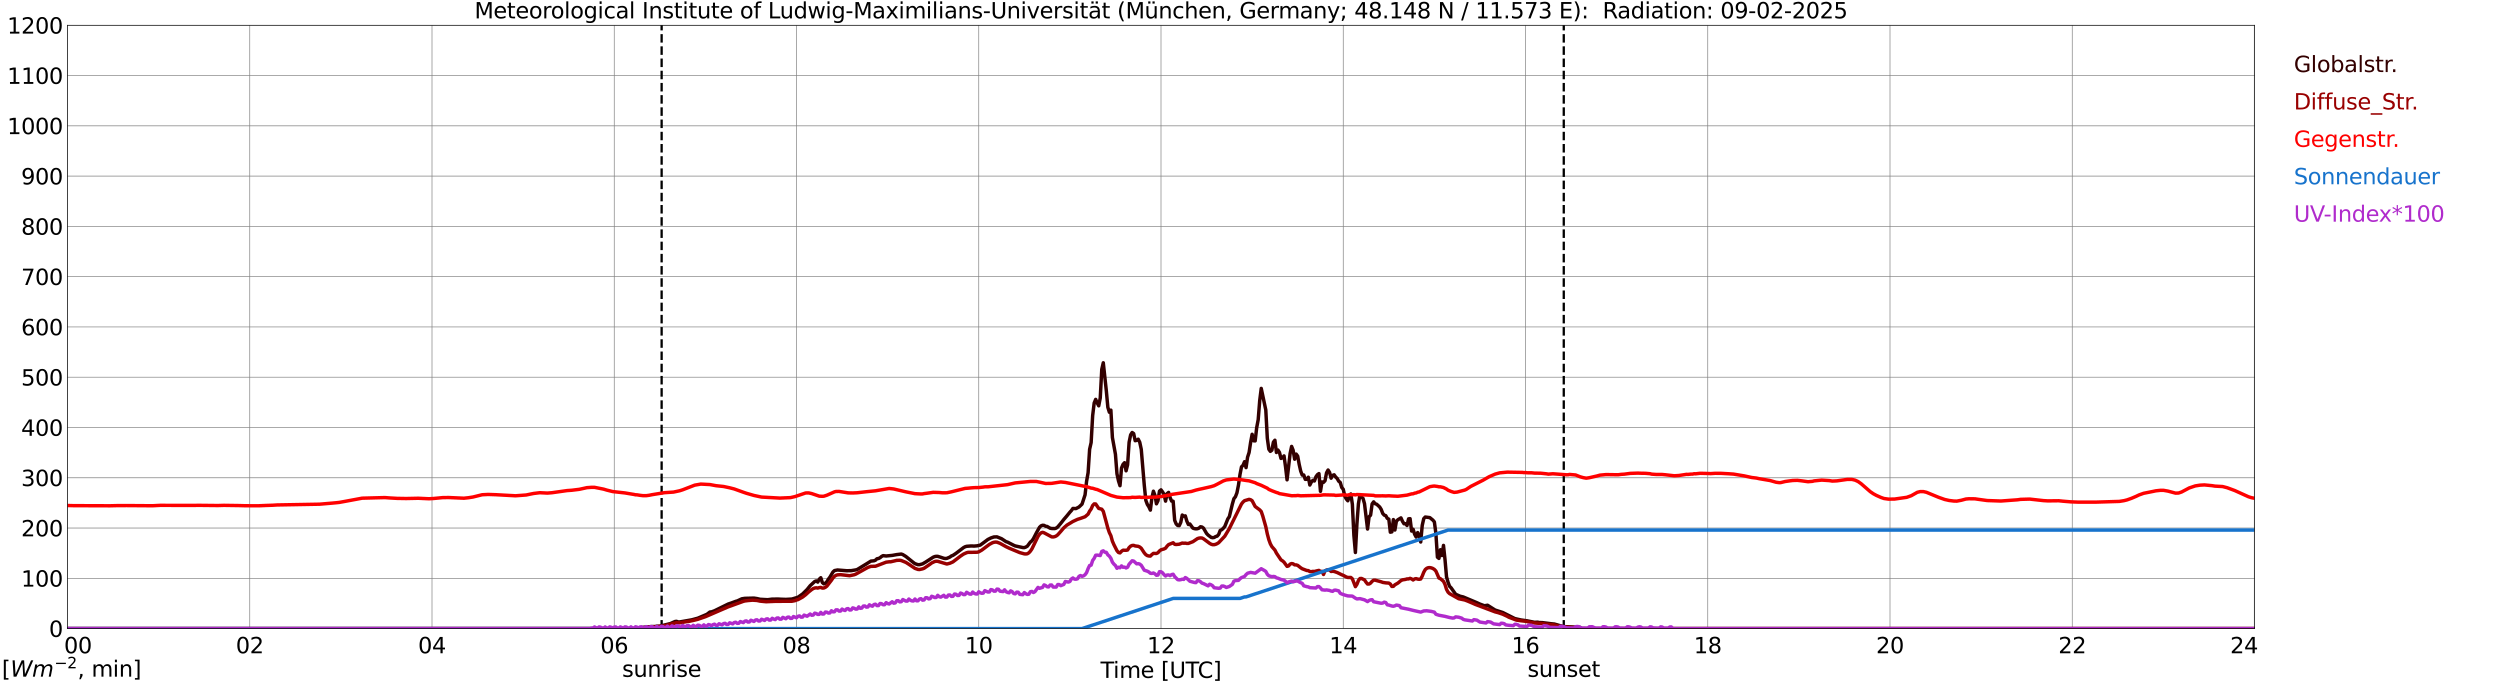 <?xml version="1.0" encoding="utf-8" standalone="no"?>
<!DOCTYPE svg PUBLIC "-//W3C//DTD SVG 1.1//EN"
  "http://www.w3.org/Graphics/SVG/1.1/DTD/svg11.dtd">
<svg xmlns:xlink="http://www.w3.org/1999/xlink" width="1085.4pt" height="296.64pt" viewBox="0 0 1085.4 296.64" xmlns="http://www.w3.org/2000/svg" version="1.1">
 <defs>
  <style type="text/css">*{stroke-linejoin: round; stroke-linecap: butt}</style>
 </defs>
 <g id="figure_1">
  <g id="patch_1">
   <path d="M 0 296.64 
L 1085.4 296.64 
L 1085.4 0 
L 0 0 
z
" style="fill: #ffffff"/>
  </g>
  <g id="axes_1">
   <g id="patch_2">
    <path d="M 29.306 272.909 
L 978.814 272.909 
L 978.814 10.976 
L 29.306 10.976 
z
" style="fill: #ffffff"/>
   </g>
   <g id="patch_3">
    <path d="M 978.814 272.909 
L 978.814 272.909 
L 978.814 10.976 
L 978.814 10.976 
z
" clip-path="url(#p066386cebd)" style="fill: #d3d3d3; opacity: 0.25; stroke: #d3d3d3; stroke-linejoin: miter"/>
   </g>
   <g id="matplotlib.axis_1">
    <g id="xtick_1">
     <g id="line2d_1">
      <path d="M 29.306 272.909 
L 29.306 10.976 
" clip-path="url(#p066386cebd)" style="fill: none; stroke: #808080; stroke-width: 0.3; stroke-linecap: square"/>
     </g>
     <g id="line2d_2"/>
     <g id="text_1">
      <!--    00 -->
      <g transform="translate(18.733 283.627) scale(0.095 -0.095)">
       <defs>
        <path id="DejaVuSans-20" transform="scale(0.016)"/>
        <path id="DejaVuSans-30" d="M 2034 4250 
Q 1547 4250 1301 3770 
Q 1056 3291 1056 2328 
Q 1056 1369 1301 889 
Q 1547 409 2034 409 
Q 2525 409 2770 889 
Q 3016 1369 3016 2328 
Q 3016 3291 2770 3770 
Q 2525 4250 2034 4250 
z
M 2034 4750 
Q 2819 4750 3233 4129 
Q 3647 3509 3647 2328 
Q 3647 1150 3233 529 
Q 2819 -91 2034 -91 
Q 1250 -91 836 529 
Q 422 1150 422 2328 
Q 422 3509 836 4129 
Q 1250 4750 2034 4750 
z
" transform="scale(0.016)"/>
       </defs>
       <use xlink:href="#DejaVuSans-20"/>
       <use xlink:href="#DejaVuSans-20" transform="translate(31.787 0)"/>
       <use xlink:href="#DejaVuSans-20" transform="translate(63.574 0)"/>
       <use xlink:href="#DejaVuSans-30" transform="translate(95.361 0)"/>
       <use xlink:href="#DejaVuSans-30" transform="translate(158.984 0)"/>
      </g>
     </g>
    </g>
    <g id="xtick_2">
     <g id="line2d_3">
      <path d="M 108.431 272.909 
L 108.431 10.976 
" clip-path="url(#p066386cebd)" style="fill: none; stroke: #808080; stroke-width: 0.3; stroke-linecap: square"/>
     </g>
     <g id="line2d_4"/>
     <g id="text_2">
      <!-- 02 -->
      <g transform="translate(102.387 283.627) scale(0.095 -0.095)">
       <defs>
        <path id="DejaVuSans-32" d="M 1228 531 
L 3431 531 
L 3431 0 
L 469 0 
L 469 531 
Q 828 903 1448 1529 
Q 2069 2156 2228 2338 
Q 2531 2678 2651 2914 
Q 2772 3150 2772 3378 
Q 2772 3750 2511 3984 
Q 2250 4219 1831 4219 
Q 1534 4219 1204 4116 
Q 875 4013 500 3803 
L 500 4441 
Q 881 4594 1212 4672 
Q 1544 4750 1819 4750 
Q 2544 4750 2975 4387 
Q 3406 4025 3406 3419 
Q 3406 3131 3298 2873 
Q 3191 2616 2906 2266 
Q 2828 2175 2409 1742 
Q 1991 1309 1228 531 
z
" transform="scale(0.016)"/>
       </defs>
       <use xlink:href="#DejaVuSans-30"/>
       <use xlink:href="#DejaVuSans-32" transform="translate(63.623 0)"/>
      </g>
     </g>
    </g>
    <g id="xtick_3">
     <g id="line2d_5">
      <path d="M 187.557 272.909 
L 187.557 10.976 
" clip-path="url(#p066386cebd)" style="fill: none; stroke: #808080; stroke-width: 0.3; stroke-linecap: square"/>
     </g>
     <g id="line2d_6"/>
     <g id="text_3">
      <!-- 04 -->
      <g transform="translate(181.513 283.627) scale(0.095 -0.095)">
       <defs>
        <path id="DejaVuSans-34" d="M 2419 4116 
L 825 1625 
L 2419 1625 
L 2419 4116 
z
M 2253 4666 
L 3047 4666 
L 3047 1625 
L 3713 1625 
L 3713 1100 
L 3047 1100 
L 3047 0 
L 2419 0 
L 2419 1100 
L 313 1100 
L 313 1709 
L 2253 4666 
z
" transform="scale(0.016)"/>
       </defs>
       <use xlink:href="#DejaVuSans-30"/>
       <use xlink:href="#DejaVuSans-34" transform="translate(63.623 0)"/>
      </g>
     </g>
    </g>
    <g id="xtick_4">
     <g id="line2d_7">
      <path d="M 266.683 272.909 
L 266.683 10.976 
" clip-path="url(#p066386cebd)" style="fill: none; stroke: #808080; stroke-width: 0.3; stroke-linecap: square"/>
     </g>
     <g id="line2d_8"/>
     <g id="text_4">
      <!-- 06 -->
      <g transform="translate(260.638 283.627) scale(0.095 -0.095)">
       <defs>
        <path id="DejaVuSans-36" d="M 2113 2584 
Q 1688 2584 1439 2293 
Q 1191 2003 1191 1497 
Q 1191 994 1439 701 
Q 1688 409 2113 409 
Q 2538 409 2786 701 
Q 3034 994 3034 1497 
Q 3034 2003 2786 2293 
Q 2538 2584 2113 2584 
z
M 3366 4563 
L 3366 3988 
Q 3128 4100 2886 4159 
Q 2644 4219 2406 4219 
Q 1781 4219 1451 3797 
Q 1122 3375 1075 2522 
Q 1259 2794 1537 2939 
Q 1816 3084 2150 3084 
Q 2853 3084 3261 2657 
Q 3669 2231 3669 1497 
Q 3669 778 3244 343 
Q 2819 -91 2113 -91 
Q 1303 -91 875 529 
Q 447 1150 447 2328 
Q 447 3434 972 4092 
Q 1497 4750 2381 4750 
Q 2619 4750 2861 4703 
Q 3103 4656 3366 4563 
z
" transform="scale(0.016)"/>
       </defs>
       <use xlink:href="#DejaVuSans-30"/>
       <use xlink:href="#DejaVuSans-36" transform="translate(63.623 0)"/>
      </g>
     </g>
    </g>
    <g id="xtick_5">
     <g id="line2d_9">
      <path d="M 345.808 272.909 
L 345.808 10.976 
" clip-path="url(#p066386cebd)" style="fill: none; stroke: #808080; stroke-width: 0.3; stroke-linecap: square"/>
     </g>
     <g id="line2d_10"/>
     <g id="text_5">
      <!-- 08 -->
      <g transform="translate(339.764 283.627) scale(0.095 -0.095)">
       <defs>
        <path id="DejaVuSans-38" d="M 2034 2216 
Q 1584 2216 1326 1975 
Q 1069 1734 1069 1313 
Q 1069 891 1326 650 
Q 1584 409 2034 409 
Q 2484 409 2743 651 
Q 3003 894 3003 1313 
Q 3003 1734 2745 1975 
Q 2488 2216 2034 2216 
z
M 1403 2484 
Q 997 2584 770 2862 
Q 544 3141 544 3541 
Q 544 4100 942 4425 
Q 1341 4750 2034 4750 
Q 2731 4750 3128 4425 
Q 3525 4100 3525 3541 
Q 3525 3141 3298 2862 
Q 3072 2584 2669 2484 
Q 3125 2378 3379 2068 
Q 3634 1759 3634 1313 
Q 3634 634 3220 271 
Q 2806 -91 2034 -91 
Q 1263 -91 848 271 
Q 434 634 434 1313 
Q 434 1759 690 2068 
Q 947 2378 1403 2484 
z
M 1172 3481 
Q 1172 3119 1398 2916 
Q 1625 2713 2034 2713 
Q 2441 2713 2670 2916 
Q 2900 3119 2900 3481 
Q 2900 3844 2670 4047 
Q 2441 4250 2034 4250 
Q 1625 4250 1398 4047 
Q 1172 3844 1172 3481 
z
" transform="scale(0.016)"/>
       </defs>
       <use xlink:href="#DejaVuSans-30"/>
       <use xlink:href="#DejaVuSans-38" transform="translate(63.623 0)"/>
      </g>
     </g>
    </g>
    <g id="xtick_6">
     <g id="line2d_11">
      <path d="M 424.934 272.909 
L 424.934 10.976 
" clip-path="url(#p066386cebd)" style="fill: none; stroke: #808080; stroke-width: 0.3; stroke-linecap: square"/>
     </g>
     <g id="line2d_12"/>
     <g id="text_6">
      <!-- 10 -->
      <g transform="translate(418.89 283.627) scale(0.095 -0.095)">
       <defs>
        <path id="DejaVuSans-31" d="M 794 531 
L 1825 531 
L 1825 4091 
L 703 3866 
L 703 4441 
L 1819 4666 
L 2450 4666 
L 2450 531 
L 3481 531 
L 3481 0 
L 794 0 
L 794 531 
z
" transform="scale(0.016)"/>
       </defs>
       <use xlink:href="#DejaVuSans-31"/>
       <use xlink:href="#DejaVuSans-30" transform="translate(63.623 0)"/>
      </g>
     </g>
    </g>
    <g id="xtick_7">
     <g id="line2d_13">
      <path d="M 504.06 272.909 
L 504.06 10.976 
" clip-path="url(#p066386cebd)" style="fill: none; stroke: #808080; stroke-width: 0.3; stroke-linecap: square"/>
     </g>
     <g id="line2d_14"/>
     <g id="text_7">
      <!-- 12 -->
      <g transform="translate(498.015 283.627) scale(0.095 -0.095)">
       <use xlink:href="#DejaVuSans-31"/>
       <use xlink:href="#DejaVuSans-32" transform="translate(63.623 0)"/>
      </g>
     </g>
    </g>
    <g id="xtick_8">
     <g id="line2d_15">
      <path d="M 583.185 272.909 
L 583.185 10.976 
" clip-path="url(#p066386cebd)" style="fill: none; stroke: #808080; stroke-width: 0.3; stroke-linecap: square"/>
     </g>
     <g id="line2d_16"/>
     <g id="text_8">
      <!-- 14 -->
      <g transform="translate(577.141 283.627) scale(0.095 -0.095)">
       <use xlink:href="#DejaVuSans-31"/>
       <use xlink:href="#DejaVuSans-34" transform="translate(63.623 0)"/>
      </g>
     </g>
    </g>
    <g id="xtick_9">
     <g id="line2d_17">
      <path d="M 662.311 272.909 
L 662.311 10.976 
" clip-path="url(#p066386cebd)" style="fill: none; stroke: #808080; stroke-width: 0.3; stroke-linecap: square"/>
     </g>
     <g id="line2d_18"/>
     <g id="text_9">
      <!-- 16 -->
      <g transform="translate(656.267 283.627) scale(0.095 -0.095)">
       <use xlink:href="#DejaVuSans-31"/>
       <use xlink:href="#DejaVuSans-36" transform="translate(63.623 0)"/>
      </g>
     </g>
    </g>
    <g id="xtick_10">
     <g id="line2d_19">
      <path d="M 741.437 272.909 
L 741.437 10.976 
" clip-path="url(#p066386cebd)" style="fill: none; stroke: #808080; stroke-width: 0.3; stroke-linecap: square"/>
     </g>
     <g id="line2d_20"/>
     <g id="text_10">
      <!-- 18 -->
      <g transform="translate(735.392 283.627) scale(0.095 -0.095)">
       <use xlink:href="#DejaVuSans-31"/>
       <use xlink:href="#DejaVuSans-38" transform="translate(63.623 0)"/>
      </g>
     </g>
    </g>
    <g id="xtick_11">
     <g id="line2d_21">
      <path d="M 820.562 272.909 
L 820.562 10.976 
" clip-path="url(#p066386cebd)" style="fill: none; stroke: #808080; stroke-width: 0.3; stroke-linecap: square"/>
     </g>
     <g id="line2d_22"/>
     <g id="text_11">
      <!-- 20 -->
      <g transform="translate(814.518 283.627) scale(0.095 -0.095)">
       <use xlink:href="#DejaVuSans-32"/>
       <use xlink:href="#DejaVuSans-30" transform="translate(63.623 0)"/>
      </g>
     </g>
    </g>
    <g id="xtick_12">
     <g id="line2d_23">
      <path d="M 899.688 272.909 
L 899.688 10.976 
" clip-path="url(#p066386cebd)" style="fill: none; stroke: #808080; stroke-width: 0.3; stroke-linecap: square"/>
     </g>
     <g id="line2d_24"/>
     <g id="text_12">
      <!-- 22 -->
      <g transform="translate(893.644 283.627) scale(0.095 -0.095)">
       <use xlink:href="#DejaVuSans-32"/>
       <use xlink:href="#DejaVuSans-32" transform="translate(63.623 0)"/>
      </g>
     </g>
    </g>
    <g id="xtick_13">
     <g id="line2d_25">
      <path d="M 978.814 272.909 
L 978.814 10.976 
" clip-path="url(#p066386cebd)" style="fill: none; stroke: #808080; stroke-width: 0.3; stroke-linecap: square"/>
     </g>
     <g id="line2d_26"/>
     <g id="text_13">
      <!-- 24    -->
      <g transform="translate(968.241 283.627) scale(0.095 -0.095)">
       <use xlink:href="#DejaVuSans-32"/>
       <use xlink:href="#DejaVuSans-34" transform="translate(63.623 0)"/>
       <use xlink:href="#DejaVuSans-20" transform="translate(127.246 0)"/>
       <use xlink:href="#DejaVuSans-20" transform="translate(159.033 0)"/>
       <use xlink:href="#DejaVuSans-20" transform="translate(190.82 0)"/>
      </g>
     </g>
    </g>
    <g id="text_14">
     <!-- Time [UTC] -->
     <g transform="translate(477.806 294.322) scale(0.095 -0.095)">
      <defs>
       <path id="DejaVuSans-54" d="M -19 4666 
L 3928 4666 
L 3928 4134 
L 2272 4134 
L 2272 0 
L 1638 0 
L 1638 4134 
L -19 4134 
L -19 4666 
z
" transform="scale(0.016)"/>
       <path id="DejaVuSans-69" d="M 603 3500 
L 1178 3500 
L 1178 0 
L 603 0 
L 603 3500 
z
M 603 4863 
L 1178 4863 
L 1178 4134 
L 603 4134 
L 603 4863 
z
" transform="scale(0.016)"/>
       <path id="DejaVuSans-6d" d="M 3328 2828 
Q 3544 3216 3844 3400 
Q 4144 3584 4550 3584 
Q 5097 3584 5394 3201 
Q 5691 2819 5691 2113 
L 5691 0 
L 5113 0 
L 5113 2094 
Q 5113 2597 4934 2840 
Q 4756 3084 4391 3084 
Q 3944 3084 3684 2787 
Q 3425 2491 3425 1978 
L 3425 0 
L 2847 0 
L 2847 2094 
Q 2847 2600 2669 2842 
Q 2491 3084 2119 3084 
Q 1678 3084 1418 2786 
Q 1159 2488 1159 1978 
L 1159 0 
L 581 0 
L 581 3500 
L 1159 3500 
L 1159 2956 
Q 1356 3278 1631 3431 
Q 1906 3584 2284 3584 
Q 2666 3584 2933 3390 
Q 3200 3197 3328 2828 
z
" transform="scale(0.016)"/>
       <path id="DejaVuSans-65" d="M 3597 1894 
L 3597 1613 
L 953 1613 
Q 991 1019 1311 708 
Q 1631 397 2203 397 
Q 2534 397 2845 478 
Q 3156 559 3463 722 
L 3463 178 
Q 3153 47 2828 -22 
Q 2503 -91 2169 -91 
Q 1331 -91 842 396 
Q 353 884 353 1716 
Q 353 2575 817 3079 
Q 1281 3584 2069 3584 
Q 2775 3584 3186 3129 
Q 3597 2675 3597 1894 
z
M 3022 2063 
Q 3016 2534 2758 2815 
Q 2500 3097 2075 3097 
Q 1594 3097 1305 2825 
Q 1016 2553 972 2059 
L 3022 2063 
z
" transform="scale(0.016)"/>
       <path id="DejaVuSans-5b" d="M 550 4863 
L 1875 4863 
L 1875 4416 
L 1125 4416 
L 1125 -397 
L 1875 -397 
L 1875 -844 
L 550 -844 
L 550 4863 
z
" transform="scale(0.016)"/>
       <path id="DejaVuSans-55" d="M 556 4666 
L 1191 4666 
L 1191 1831 
Q 1191 1081 1462 751 
Q 1734 422 2344 422 
Q 2950 422 3222 751 
Q 3494 1081 3494 1831 
L 3494 4666 
L 4128 4666 
L 4128 1753 
Q 4128 841 3676 375 
Q 3225 -91 2344 -91 
Q 1459 -91 1007 375 
Q 556 841 556 1753 
L 556 4666 
z
" transform="scale(0.016)"/>
       <path id="DejaVuSans-43" d="M 4122 4306 
L 4122 3641 
Q 3803 3938 3442 4084 
Q 3081 4231 2675 4231 
Q 1875 4231 1450 3742 
Q 1025 3253 1025 2328 
Q 1025 1406 1450 917 
Q 1875 428 2675 428 
Q 3081 428 3442 575 
Q 3803 722 4122 1019 
L 4122 359 
Q 3791 134 3420 21 
Q 3050 -91 2638 -91 
Q 1578 -91 968 557 
Q 359 1206 359 2328 
Q 359 3453 968 4101 
Q 1578 4750 2638 4750 
Q 3056 4750 3426 4639 
Q 3797 4528 4122 4306 
z
" transform="scale(0.016)"/>
       <path id="DejaVuSans-5d" d="M 1947 4863 
L 1947 -844 
L 622 -844 
L 622 -397 
L 1369 -397 
L 1369 4416 
L 622 4416 
L 622 4863 
L 1947 4863 
z
" transform="scale(0.016)"/>
      </defs>
      <use xlink:href="#DejaVuSans-54"/>
      <use xlink:href="#DejaVuSans-69" transform="translate(57.959 0)"/>
      <use xlink:href="#DejaVuSans-6d" transform="translate(85.742 0)"/>
      <use xlink:href="#DejaVuSans-65" transform="translate(183.154 0)"/>
      <use xlink:href="#DejaVuSans-20" transform="translate(244.678 0)"/>
      <use xlink:href="#DejaVuSans-5b" transform="translate(276.465 0)"/>
      <use xlink:href="#DejaVuSans-55" transform="translate(315.479 0)"/>
      <use xlink:href="#DejaVuSans-54" transform="translate(388.672 0)"/>
      <use xlink:href="#DejaVuSans-43" transform="translate(443.881 0)"/>
      <use xlink:href="#DejaVuSans-5d" transform="translate(513.705 0)"/>
     </g>
    </g>
   </g>
   <g id="matplotlib.axis_2">
    <g id="ytick_1">
     <g id="line2d_27">
      <path d="M 29.306 272.909 
L 978.814 272.909 
" clip-path="url(#p066386cebd)" style="fill: none; stroke: #808080; stroke-width: 0.3; stroke-linecap: square"/>
     </g>
     <g id="line2d_28"/>
     <g id="text_15">
      <!-- 0 -->
      <g transform="translate(21.261 276.518) scale(0.095 -0.095)">
       <use xlink:href="#DejaVuSans-30"/>
      </g>
     </g>
    </g>
    <g id="ytick_2">
     <g id="line2d_29">
      <path d="M 29.306 251.081 
L 978.814 251.081 
" clip-path="url(#p066386cebd)" style="fill: none; stroke: #808080; stroke-width: 0.3; stroke-linecap: square"/>
     </g>
     <g id="line2d_30"/>
     <g id="text_16">
      <!-- 100 -->
      <g transform="translate(9.173 254.69) scale(0.095 -0.095)">
       <use xlink:href="#DejaVuSans-31"/>
       <use xlink:href="#DejaVuSans-30" transform="translate(63.623 0)"/>
       <use xlink:href="#DejaVuSans-30" transform="translate(127.246 0)"/>
      </g>
     </g>
    </g>
    <g id="ytick_3">
     <g id="line2d_31">
      <path d="M 29.306 229.253 
L 978.814 229.253 
" clip-path="url(#p066386cebd)" style="fill: none; stroke: #808080; stroke-width: 0.3; stroke-linecap: square"/>
     </g>
     <g id="line2d_32"/>
     <g id="text_17">
      <!-- 200 -->
      <g transform="translate(9.173 232.863) scale(0.095 -0.095)">
       <use xlink:href="#DejaVuSans-32"/>
       <use xlink:href="#DejaVuSans-30" transform="translate(63.623 0)"/>
       <use xlink:href="#DejaVuSans-30" transform="translate(127.246 0)"/>
      </g>
     </g>
    </g>
    <g id="ytick_4">
     <g id="line2d_33">
      <path d="M 29.306 207.426 
L 978.814 207.426 
" clip-path="url(#p066386cebd)" style="fill: none; stroke: #808080; stroke-width: 0.3; stroke-linecap: square"/>
     </g>
     <g id="line2d_34"/>
     <g id="text_18">
      <!-- 300 -->
      <g transform="translate(9.173 211.035) scale(0.095 -0.095)">
       <defs>
        <path id="DejaVuSans-33" d="M 2597 2516 
Q 3050 2419 3304 2112 
Q 3559 1806 3559 1356 
Q 3559 666 3084 287 
Q 2609 -91 1734 -91 
Q 1441 -91 1130 -33 
Q 819 25 488 141 
L 488 750 
Q 750 597 1062 519 
Q 1375 441 1716 441 
Q 2309 441 2620 675 
Q 2931 909 2931 1356 
Q 2931 1769 2642 2001 
Q 2353 2234 1838 2234 
L 1294 2234 
L 1294 2753 
L 1863 2753 
Q 2328 2753 2575 2939 
Q 2822 3125 2822 3475 
Q 2822 3834 2567 4026 
Q 2313 4219 1838 4219 
Q 1578 4219 1281 4162 
Q 984 4106 628 3988 
L 628 4550 
Q 988 4650 1302 4700 
Q 1616 4750 1894 4750 
Q 2613 4750 3031 4423 
Q 3450 4097 3450 3541 
Q 3450 3153 3228 2886 
Q 3006 2619 2597 2516 
z
" transform="scale(0.016)"/>
       </defs>
       <use xlink:href="#DejaVuSans-33"/>
       <use xlink:href="#DejaVuSans-30" transform="translate(63.623 0)"/>
       <use xlink:href="#DejaVuSans-30" transform="translate(127.246 0)"/>
      </g>
     </g>
    </g>
    <g id="ytick_5">
     <g id="line2d_35">
      <path d="M 29.306 185.598 
L 978.814 185.598 
" clip-path="url(#p066386cebd)" style="fill: none; stroke: #808080; stroke-width: 0.3; stroke-linecap: square"/>
     </g>
     <g id="line2d_36"/>
     <g id="text_19">
      <!-- 400 -->
      <g transform="translate(9.173 189.207) scale(0.095 -0.095)">
       <use xlink:href="#DejaVuSans-34"/>
       <use xlink:href="#DejaVuSans-30" transform="translate(63.623 0)"/>
       <use xlink:href="#DejaVuSans-30" transform="translate(127.246 0)"/>
      </g>
     </g>
    </g>
    <g id="ytick_6">
     <g id="line2d_37">
      <path d="M 29.306 163.77 
L 978.814 163.77 
" clip-path="url(#p066386cebd)" style="fill: none; stroke: #808080; stroke-width: 0.3; stroke-linecap: square"/>
     </g>
     <g id="line2d_38"/>
     <g id="text_20">
      <!-- 500 -->
      <g transform="translate(9.173 167.379) scale(0.095 -0.095)">
       <defs>
        <path id="DejaVuSans-35" d="M 691 4666 
L 3169 4666 
L 3169 4134 
L 1269 4134 
L 1269 2991 
Q 1406 3038 1543 3061 
Q 1681 3084 1819 3084 
Q 2600 3084 3056 2656 
Q 3513 2228 3513 1497 
Q 3513 744 3044 326 
Q 2575 -91 1722 -91 
Q 1428 -91 1123 -41 
Q 819 9 494 109 
L 494 744 
Q 775 591 1075 516 
Q 1375 441 1709 441 
Q 2250 441 2565 725 
Q 2881 1009 2881 1497 
Q 2881 1984 2565 2268 
Q 2250 2553 1709 2553 
Q 1456 2553 1204 2497 
Q 953 2441 691 2322 
L 691 4666 
z
" transform="scale(0.016)"/>
       </defs>
       <use xlink:href="#DejaVuSans-35"/>
       <use xlink:href="#DejaVuSans-30" transform="translate(63.623 0)"/>
       <use xlink:href="#DejaVuSans-30" transform="translate(127.246 0)"/>
      </g>
     </g>
    </g>
    <g id="ytick_7">
     <g id="line2d_39">
      <path d="M 29.306 141.942 
L 978.814 141.942 
" clip-path="url(#p066386cebd)" style="fill: none; stroke: #808080; stroke-width: 0.3; stroke-linecap: square"/>
     </g>
     <g id="line2d_40"/>
     <g id="text_21">
      <!-- 600 -->
      <g transform="translate(9.173 145.551) scale(0.095 -0.095)">
       <use xlink:href="#DejaVuSans-36"/>
       <use xlink:href="#DejaVuSans-30" transform="translate(63.623 0)"/>
       <use xlink:href="#DejaVuSans-30" transform="translate(127.246 0)"/>
      </g>
     </g>
    </g>
    <g id="ytick_8">
     <g id="line2d_41">
      <path d="M 29.306 120.114 
L 978.814 120.114 
" clip-path="url(#p066386cebd)" style="fill: none; stroke: #808080; stroke-width: 0.3; stroke-linecap: square"/>
     </g>
     <g id="line2d_42"/>
     <g id="text_22">
      <!-- 700 -->
      <g transform="translate(9.173 123.724) scale(0.095 -0.095)">
       <defs>
        <path id="DejaVuSans-37" d="M 525 4666 
L 3525 4666 
L 3525 4397 
L 1831 0 
L 1172 0 
L 2766 4134 
L 525 4134 
L 525 4666 
z
" transform="scale(0.016)"/>
       </defs>
       <use xlink:href="#DejaVuSans-37"/>
       <use xlink:href="#DejaVuSans-30" transform="translate(63.623 0)"/>
       <use xlink:href="#DejaVuSans-30" transform="translate(127.246 0)"/>
      </g>
     </g>
    </g>
    <g id="ytick_9">
     <g id="line2d_43">
      <path d="M 29.306 98.287 
L 978.814 98.287 
" clip-path="url(#p066386cebd)" style="fill: none; stroke: #808080; stroke-width: 0.3; stroke-linecap: square"/>
     </g>
     <g id="line2d_44"/>
     <g id="text_23">
      <!-- 800 -->
      <g transform="translate(9.173 101.896) scale(0.095 -0.095)">
       <use xlink:href="#DejaVuSans-38"/>
       <use xlink:href="#DejaVuSans-30" transform="translate(63.623 0)"/>
       <use xlink:href="#DejaVuSans-30" transform="translate(127.246 0)"/>
      </g>
     </g>
    </g>
    <g id="ytick_10">
     <g id="line2d_45">
      <path d="M 29.306 76.459 
L 978.814 76.459 
" clip-path="url(#p066386cebd)" style="fill: none; stroke: #808080; stroke-width: 0.3; stroke-linecap: square"/>
     </g>
     <g id="line2d_46"/>
     <g id="text_24">
      <!-- 900 -->
      <g transform="translate(9.173 80.068) scale(0.095 -0.095)">
       <defs>
        <path id="DejaVuSans-39" d="M 703 97 
L 703 672 
Q 941 559 1184 500 
Q 1428 441 1663 441 
Q 2288 441 2617 861 
Q 2947 1281 2994 2138 
Q 2813 1869 2534 1725 
Q 2256 1581 1919 1581 
Q 1219 1581 811 2004 
Q 403 2428 403 3163 
Q 403 3881 828 4315 
Q 1253 4750 1959 4750 
Q 2769 4750 3195 4129 
Q 3622 3509 3622 2328 
Q 3622 1225 3098 567 
Q 2575 -91 1691 -91 
Q 1453 -91 1209 -44 
Q 966 3 703 97 
z
M 1959 2075 
Q 2384 2075 2632 2365 
Q 2881 2656 2881 3163 
Q 2881 3666 2632 3958 
Q 2384 4250 1959 4250 
Q 1534 4250 1286 3958 
Q 1038 3666 1038 3163 
Q 1038 2656 1286 2365 
Q 1534 2075 1959 2075 
z
" transform="scale(0.016)"/>
       </defs>
       <use xlink:href="#DejaVuSans-39"/>
       <use xlink:href="#DejaVuSans-30" transform="translate(63.623 0)"/>
       <use xlink:href="#DejaVuSans-30" transform="translate(127.246 0)"/>
      </g>
     </g>
    </g>
    <g id="ytick_11">
     <g id="line2d_47">
      <path d="M 29.306 54.631 
L 978.814 54.631 
" clip-path="url(#p066386cebd)" style="fill: none; stroke: #808080; stroke-width: 0.3; stroke-linecap: square"/>
     </g>
     <g id="line2d_48"/>
     <g id="text_25">
      <!-- 1000 -->
      <g transform="translate(3.128 58.24) scale(0.095 -0.095)">
       <use xlink:href="#DejaVuSans-31"/>
       <use xlink:href="#DejaVuSans-30" transform="translate(63.623 0)"/>
       <use xlink:href="#DejaVuSans-30" transform="translate(127.246 0)"/>
       <use xlink:href="#DejaVuSans-30" transform="translate(190.869 0)"/>
      </g>
     </g>
    </g>
    <g id="ytick_12">
     <g id="line2d_49">
      <path d="M 29.306 32.803 
L 978.814 32.803 
" clip-path="url(#p066386cebd)" style="fill: none; stroke: #808080; stroke-width: 0.3; stroke-linecap: square"/>
     </g>
     <g id="line2d_50"/>
     <g id="text_26">
      <!-- 1100 -->
      <g transform="translate(3.128 36.413) scale(0.095 -0.095)">
       <use xlink:href="#DejaVuSans-31"/>
       <use xlink:href="#DejaVuSans-31" transform="translate(63.623 0)"/>
       <use xlink:href="#DejaVuSans-30" transform="translate(127.246 0)"/>
       <use xlink:href="#DejaVuSans-30" transform="translate(190.869 0)"/>
      </g>
     </g>
    </g>
    <g id="ytick_13">
     <g id="line2d_51">
      <path d="M 29.306 10.976 
L 978.814 10.976 
" clip-path="url(#p066386cebd)" style="fill: none; stroke: #808080; stroke-width: 0.3; stroke-linecap: square"/>
     </g>
     <g id="line2d_52"/>
     <g id="text_27">
      <!-- 1200 -->
      <g transform="translate(3.128 14.585) scale(0.095 -0.095)">
       <use xlink:href="#DejaVuSans-31"/>
       <use xlink:href="#DejaVuSans-32" transform="translate(63.623 0)"/>
       <use xlink:href="#DejaVuSans-30" transform="translate(127.246 0)"/>
       <use xlink:href="#DejaVuSans-30" transform="translate(190.869 0)"/>
      </g>
     </g>
    </g>
   </g>
   <g id="line2d_53">
    <path d="M 287.255 272.909 
L 287.255 10.976 
" clip-path="url(#p066386cebd)" style="fill: none; stroke-dasharray: 3.7,1.6; stroke-dashoffset: 0; stroke: #000000"/>
   </g>
   <g id="line2d_54">
    <path d="M 678.927 272.909 
L 678.927 10.976 
" clip-path="url(#p066386cebd)" style="fill: none; stroke-dasharray: 3.7,1.6; stroke-dashoffset: 0; stroke: #000000"/>
   </g>
   <g id="line2d_55">
    <path d="M 29.306 272.909 
L 278.552 272.909 
L 279.211 272.35 
L 281.849 272.147 
L 282.508 272.029 
L 284.486 271.996 
L 285.145 271.861 
L 286.464 271.861 
L 291.08 270.728 
L 293.058 269.835 
L 293.717 269.75 
L 294.377 270.004 
L 295.036 270.036 
L 297.014 269.683 
L 300.311 269.109 
L 302.949 268.399 
L 306.905 266.712 
L 308.224 265.699 
L 308.883 265.664 
L 310.202 265.175 
L 316.136 262.255 
L 317.455 261.816 
L 319.433 261.074 
L 320.093 260.904 
L 322.071 259.976 
L 323.39 259.773 
L 327.346 259.672 
L 328.665 259.875 
L 329.983 260.179 
L 333.28 260.364 
L 335.258 260.111 
L 337.896 260.094 
L 339.215 260.161 
L 341.193 260.229 
L 343.83 260.076 
L 345.808 259.487 
L 346.468 259.266 
L 348.446 257.883 
L 350.424 255.925 
L 351.743 254.288 
L 353.721 252.463 
L 354.38 252.21 
L 355.04 252.716 
L 355.699 251.45 
L 356.359 250.826 
L 357.018 252.901 
L 357.677 253.476 
L 358.337 253.207 
L 358.996 252.581 
L 359.655 251.435 
L 360.315 250.572 
L 361.634 248.344 
L 362.293 247.72 
L 363.612 247.466 
L 367.568 247.787 
L 369.546 247.754 
L 371.524 247.434 
L 372.184 247.248 
L 376.14 244.834 
L 378.118 243.601 
L 379.437 243.483 
L 380.096 243.212 
L 380.756 242.57 
L 381.415 242.487 
L 382.074 242.149 
L 382.734 241.608 
L 383.393 241.237 
L 384.712 241.39 
L 387.349 241.136 
L 389.328 240.781 
L 391.306 240.545 
L 391.965 240.781 
L 393.284 241.593 
L 396.581 244.242 
L 397.24 244.714 
L 398.559 245.17 
L 399.218 245.155 
L 400.537 244.816 
L 401.856 244.039 
L 405.153 241.913 
L 405.812 241.643 
L 406.471 241.525 
L 407.131 241.54 
L 408.45 241.946 
L 409.768 242.385 
L 410.428 242.487 
L 411.087 242.42 
L 412.406 241.861 
L 413.065 241.372 
L 413.725 241.119 
L 415.043 240.241 
L 418.34 237.742 
L 419 237.388 
L 419.659 237.185 
L 421.637 237.035 
L 422.956 237.085 
L 424.275 236.967 
L 425.593 236.662 
L 426.912 235.701 
L 428.89 234.215 
L 430.209 233.556 
L 431.528 233.117 
L 432.847 233.084 
L 434.825 233.876 
L 436.803 235.177 
L 437.462 235.38 
L 440.1 236.729 
L 440.759 237.017 
L 444.056 237.727 
L 444.716 237.76 
L 445.375 237.506 
L 446.034 237.118 
L 447.353 235.345 
L 448.012 234.822 
L 448.672 233.861 
L 449.991 231.294 
L 451.309 228.93 
L 451.969 228.306 
L 452.628 228.053 
L 453.287 228.088 
L 453.947 228.474 
L 454.606 228.559 
L 455.925 229.336 
L 456.584 229.454 
L 457.903 229.487 
L 458.563 229.286 
L 459.222 228.78 
L 460.541 227.225 
L 461.859 225.538 
L 463.178 224.002 
L 464.497 222.38 
L 465.156 221.655 
L 465.816 220.743 
L 467.134 220.81 
L 468.453 220.118 
L 469.772 218.87 
L 471.091 214.834 
L 471.75 208.96 
L 472.409 205.23 
L 473.069 195.067 
L 473.728 192.146 
L 474.388 180.446 
L 475.047 174.961 
L 475.706 173.392 
L 476.366 174.961 
L 477.025 176.192 
L 477.685 172.765 
L 478.344 160.358 
L 479.003 157.505 
L 480.322 169.677 
L 480.981 176.834 
L 481.641 178.977 
L 482.3 178.067 
L 482.96 189.968 
L 484.278 197.228 
L 484.938 205.701 
L 485.597 208.774 
L 486.256 210.868 
L 486.916 203.187 
L 487.575 201.617 
L 488.235 200.89 
L 488.894 204.402 
L 489.553 201.835 
L 490.213 192.011 
L 490.872 188.804 
L 491.532 187.774 
L 492.191 188.245 
L 492.85 191.336 
L 493.51 191.183 
L 494.169 190.677 
L 494.828 191.993 
L 495.488 195.084 
L 496.807 210.75 
L 497.466 217.215 
L 498.125 219.005 
L 498.785 220.033 
L 499.444 221.47 
L 500.103 216.135 
L 500.763 213.264 
L 501.422 215.019 
L 502.082 218.734 
L 502.741 217.401 
L 503.4 213.232 
L 504.06 212.673 
L 504.719 213.553 
L 505.379 214.633 
L 506.038 217.569 
L 506.697 214.312 
L 507.357 213.788 
L 508.016 216.05 
L 508.675 217.554 
L 509.335 217.619 
L 509.994 225.892 
L 510.654 227.479 
L 511.313 228.153 
L 511.972 228.221 
L 512.632 226.819 
L 513.291 223.613 
L 513.95 224.119 
L 514.61 223.967 
L 515.269 226.213 
L 515.929 227.699 
L 516.588 227.496 
L 517.907 229.301 
L 518.566 229.522 
L 519.226 229.607 
L 519.885 229.555 
L 520.544 229.286 
L 521.204 228.694 
L 521.863 228.812 
L 522.522 229.319 
L 523.841 231.598 
L 524.501 232.307 
L 525.819 233.302 
L 526.479 233.438 
L 527.138 233.355 
L 527.797 232.949 
L 528.457 232.763 
L 529.116 232.004 
L 529.776 230.264 
L 530.435 229.978 
L 531.094 229.369 
L 531.754 228.577 
L 533.073 225.285 
L 533.732 224.305 
L 535.051 218.802 
L 535.71 216.506 
L 536.369 215.679 
L 537.029 213.956 
L 537.688 210.647 
L 538.348 206.057 
L 539.007 202.68 
L 539.666 202.038 
L 540.326 200.452 
L 540.985 203.018 
L 541.644 198.494 
L 542.304 196.451 
L 542.963 192.096 
L 543.623 188.551 
L 544.282 191.369 
L 544.941 191.419 
L 545.601 185.681 
L 546.26 182.204 
L 546.919 173.863 
L 547.579 168.631 
L 549.557 178 
L 550.216 190.256 
L 550.876 195.032 
L 551.535 195.962 
L 552.195 195.455 
L 552.854 191.978 
L 553.513 191.133 
L 554.173 196.451 
L 554.832 195.388 
L 555.491 196.418 
L 556.151 199.033 
L 556.81 198.747 
L 557.47 197.937 
L 558.129 202.68 
L 558.788 208.318 
L 560.107 196.939 
L 560.766 193.818 
L 561.426 195.473 
L 562.085 199.371 
L 562.745 197.142 
L 563.404 198.037 
L 564.063 201.667 
L 564.723 204.57 
L 565.382 206.26 
L 566.042 206.225 
L 566.701 208.115 
L 567.36 208.083 
L 568.02 207.188 
L 568.679 210.58 
L 569.338 209.281 
L 569.998 208.554 
L 570.657 208.825 
L 571.317 207.02 
L 571.976 206.09 
L 572.635 205.618 
L 573.295 213.315 
L 573.954 209.231 
L 574.613 209.416 
L 575.273 208.707 
L 575.932 205.28 
L 576.592 204.064 
L 577.251 205.094 
L 577.91 207.609 
L 578.57 206.393 
L 579.229 206.14 
L 579.889 207.102 
L 580.548 207.727 
L 581.207 208.91 
L 581.867 209.431 
L 582.526 211.645 
L 583.185 212.42 
L 583.845 215.393 
L 584.504 216.624 
L 585.164 217.418 
L 585.823 215.593 
L 586.482 214.463 
L 587.142 218.937 
L 587.801 232.425 
L 588.46 239.87 
L 589.12 227.411 
L 589.779 218.684 
L 590.439 214.751 
L 591.098 215.779 
L 591.757 216.338 
L 592.417 218.7 
L 593.736 229.69 
L 594.395 224.34 
L 595.054 223.681 
L 595.714 218.802 
L 596.373 217.89 
L 597.032 218.7 
L 597.692 218.92 
L 599.011 220.118 
L 599.67 221.181 
L 600.329 222.921 
L 600.989 223.663 
L 601.648 223.884 
L 602.307 225.065 
L 602.967 225.385 
L 603.626 231.058 
L 604.286 230.923 
L 604.945 225.588 
L 605.604 230.113 
L 606.264 226.248 
L 606.923 225.639 
L 608.242 224.846 
L 608.901 226.331 
L 609.561 227.394 
L 610.22 227.378 
L 610.879 228.153 
L 611.539 225.268 
L 612.198 225.182 
L 612.858 230.567 
L 613.517 229.792 
L 614.176 231.936 
L 614.836 233.167 
L 615.495 231.227 
L 616.154 232.543 
L 616.814 235.313 
L 617.473 228.12 
L 618.133 225.167 
L 618.792 224.473 
L 620.77 224.726 
L 622.089 225.807 
L 622.748 226.601 
L 623.408 231.633 
L 624.067 241.896 
L 624.726 242.435 
L 625.386 238.672 
L 626.045 241.187 
L 626.705 236.797 
L 627.364 242.959 
L 628.023 250.455 
L 628.683 252.784 
L 629.342 254.541 
L 630.001 255.198 
L 631.98 258 
L 633.958 258.863 
L 635.276 259.166 
L 641.211 261.663 
L 642.53 262.272 
L 644.508 262.997 
L 645.827 262.761 
L 649.123 264.854 
L 652.42 265.917 
L 657.695 268.569 
L 660.333 269.159 
L 662.97 269.53 
L 666.267 270.189 
L 667.586 270.121 
L 668.246 270.274 
L 669.564 270.307 
L 673.521 270.813 
L 674.839 270.931 
L 678.136 271.876 
L 678.796 272.029 
L 686.049 272.383 
L 686.708 272.909 
L 978.154 272.909 
L 978.154 272.909 
" clip-path="url(#p066386cebd)" style="fill: none; stroke: #330000; stroke-width: 1.5; stroke-linecap: square"/>
   </g>
   <g id="line2d_56">
    <path d="M 29.306 272.909 
L 278.552 272.909 
L 279.211 272.54 
L 287.783 271.868 
L 289.102 271.531 
L 293.717 270.357 
L 295.036 270.44 
L 298.333 269.853 
L 298.992 269.811 
L 301.63 269.222 
L 302.949 268.888 
L 306.246 267.753 
L 316.136 263.473 
L 318.114 262.759 
L 322.73 261.08 
L 323.39 260.912 
L 324.708 260.744 
L 326.686 260.576 
L 328.665 260.703 
L 329.983 260.995 
L 332.621 261.248 
L 336.577 261.08 
L 343.83 261.037 
L 345.149 260.786 
L 345.808 260.491 
L 346.468 260.325 
L 348.446 259.234 
L 349.765 258.225 
L 351.083 257.007 
L 352.402 255.96 
L 353.062 255.538 
L 353.721 255.287 
L 354.38 255.202 
L 355.04 255.329 
L 355.699 255.119 
L 356.359 255.034 
L 357.018 255.329 
L 357.677 255.287 
L 358.337 254.993 
L 358.996 254.488 
L 360.974 251.928 
L 361.634 250.922 
L 362.293 250.208 
L 362.952 249.789 
L 363.612 249.577 
L 364.93 249.494 
L 368.887 249.957 
L 370.865 249.536 
L 371.524 249.285 
L 376.799 246.347 
L 378.118 245.884 
L 380.096 245.842 
L 384.712 244.079 
L 386.031 243.911 
L 386.69 243.911 
L 388.668 243.45 
L 389.328 243.282 
L 390.646 243.241 
L 391.306 243.365 
L 393.284 244.164 
L 394.603 245.002 
L 397.24 246.766 
L 398.559 247.228 
L 399.218 247.27 
L 400.537 246.975 
L 401.196 246.724 
L 403.834 244.919 
L 404.493 244.415 
L 405.812 243.786 
L 406.471 243.66 
L 407.131 243.701 
L 411.087 244.878 
L 412.406 244.541 
L 413.725 243.954 
L 415.703 242.442 
L 417.022 241.435 
L 418.34 240.554 
L 419.659 239.966 
L 420.318 239.798 
L 421.637 239.798 
L 424.275 239.755 
L 424.934 239.589 
L 426.253 238.831 
L 429.55 236.356 
L 430.869 235.642 
L 431.528 235.433 
L 432.187 235.348 
L 432.847 235.389 
L 434.165 235.893 
L 436.803 237.362 
L 438.122 237.993 
L 442.737 239.923 
L 444.716 240.468 
L 445.375 240.512 
L 446.034 240.427 
L 446.694 240.008 
L 447.353 239.294 
L 448.012 238.329 
L 450.65 232.914 
L 451.309 231.949 
L 451.969 231.36 
L 452.628 231.109 
L 453.287 231.318 
L 456.584 233.082 
L 457.244 233.123 
L 457.903 232.997 
L 458.563 232.704 
L 459.222 232.2 
L 460.541 230.731 
L 461.859 229.177 
L 463.178 228.003 
L 465.816 226.407 
L 467.794 225.484 
L 469.113 225.065 
L 471.091 224.351 
L 472.409 223.218 
L 473.069 221.915 
L 473.728 220.991 
L 474.388 219.481 
L 475.047 218.767 
L 475.706 218.809 
L 477.025 220.74 
L 478.344 221.077 
L 479.003 222 
L 480.322 226.826 
L 480.981 229.303 
L 481.641 231.235 
L 482.3 232.578 
L 482.96 234.97 
L 483.619 236.48 
L 484.938 239.085 
L 485.597 239.881 
L 486.256 240.049 
L 486.916 239.336 
L 487.575 238.875 
L 488.894 238.916 
L 489.553 238.79 
L 490.213 237.74 
L 490.872 237.111 
L 491.532 236.817 
L 492.191 236.775 
L 492.85 237.026 
L 494.169 237.194 
L 494.828 237.489 
L 495.488 238.035 
L 496.807 240.049 
L 497.466 240.805 
L 498.125 241.226 
L 498.785 241.392 
L 499.444 241.435 
L 500.103 240.763 
L 500.763 240.259 
L 502.082 240.3 
L 502.741 239.966 
L 503.4 239.209 
L 504.06 238.707 
L 505.379 238.329 
L 506.038 237.993 
L 506.697 237.111 
L 507.357 236.439 
L 509.335 235.642 
L 509.994 236.315 
L 510.654 236.398 
L 511.972 236.271 
L 513.291 235.769 
L 513.95 235.852 
L 514.61 235.81 
L 515.269 235.935 
L 515.929 235.935 
L 517.907 235.18 
L 519.885 233.837 
L 520.544 233.628 
L 521.204 233.542 
L 521.863 233.586 
L 522.522 233.92 
L 525.16 235.893 
L 525.819 236.271 
L 526.479 236.48 
L 527.138 236.48 
L 527.797 236.315 
L 528.457 236.02 
L 529.116 235.601 
L 531.754 232.787 
L 533.732 229.472 
L 539.007 218.809 
L 539.666 217.971 
L 540.326 217.381 
L 542.304 216.794 
L 542.963 216.962 
L 543.623 217.381 
L 544.941 219.9 
L 546.919 221.369 
L 547.579 222.083 
L 548.238 224.015 
L 549.557 228.675 
L 550.216 231.822 
L 550.876 234.298 
L 551.535 236.103 
L 552.195 237.321 
L 553.513 238.831 
L 554.173 240.134 
L 556.151 243.072 
L 556.81 243.492 
L 557.47 244.079 
L 558.788 245.884 
L 559.448 245.716 
L 560.107 244.919 
L 560.766 244.666 
L 561.426 244.792 
L 562.085 245.255 
L 562.745 245.255 
L 563.404 245.465 
L 564.723 246.515 
L 565.382 246.934 
L 566.701 247.438 
L 567.36 247.689 
L 568.02 247.73 
L 568.679 248.152 
L 569.338 248.193 
L 569.998 248.067 
L 570.657 248.108 
L 571.976 247.774 
L 572.635 247.648 
L 573.295 248.067 
L 573.954 248.067 
L 574.613 249.411 
L 575.273 247.816 
L 575.932 247.521 
L 576.592 247.353 
L 577.251 247.479 
L 577.91 248.108 
L 578.57 248.025 
L 579.229 248.108 
L 580.548 248.571 
L 582.526 249.536 
L 583.185 249.789 
L 584.504 250.503 
L 585.164 250.712 
L 586.482 250.712 
L 587.142 251.299 
L 588.46 254.7 
L 589.12 253.692 
L 589.779 252.013 
L 590.439 251.173 
L 591.098 251.131 
L 592.417 251.76 
L 593.076 252.768 
L 593.736 253.565 
L 594.395 253.565 
L 595.054 253.146 
L 595.714 252.391 
L 596.373 251.886 
L 597.032 251.886 
L 599.67 252.6 
L 600.329 252.851 
L 601.648 253.063 
L 602.967 253.146 
L 603.626 253.565 
L 604.286 254.615 
L 604.945 254.573 
L 605.604 253.901 
L 606.923 253.146 
L 608.242 252.055 
L 608.901 251.76 
L 610.22 251.55 
L 610.879 251.341 
L 611.539 251.341 
L 612.198 251.09 
L 612.858 251.341 
L 613.517 251.804 
L 614.176 251.341 
L 614.836 251.214 
L 615.495 251.426 
L 616.154 251.509 
L 616.814 251.382 
L 617.473 250.123 
L 618.133 248.444 
L 618.792 247.27 
L 619.451 246.724 
L 620.111 246.471 
L 620.77 246.43 
L 621.429 246.556 
L 622.089 246.807 
L 622.748 247.228 
L 623.408 247.94 
L 624.726 250.963 
L 625.386 251.258 
L 626.705 252.391 
L 627.364 253.733 
L 628.023 255.874 
L 628.683 257.092 
L 629.342 257.721 
L 633.298 259.945 
L 635.936 260.491 
L 637.255 260.995 
L 639.233 261.836 
L 640.552 262.423 
L 649.123 265.655 
L 650.442 265.992 
L 652.42 266.662 
L 654.399 267.585 
L 655.058 267.965 
L 658.355 269.222 
L 660.333 269.517 
L 662.311 269.726 
L 664.289 270.148 
L 666.267 270.482 
L 670.224 270.776 
L 670.883 270.944 
L 674.18 271.239 
L 674.839 271.322 
L 676.817 271.868 
L 680.774 272.287 
L 686.049 272.581 
L 686.708 272.909 
L 978.154 272.909 
L 978.154 272.909 
" clip-path="url(#p066386cebd)" style="fill: none; stroke: #990000; stroke-width: 1.5; stroke-linecap: square"/>
   </g>
   <g id="line2d_57">
    <path d="M 29.306 219.466 
L 31.943 219.536 
L 47.768 219.59 
L 49.747 219.542 
L 51.065 219.512 
L 55.022 219.498 
L 66.231 219.577 
L 69.528 219.402 
L 84.034 219.435 
L 86.013 219.391 
L 94.584 219.481 
L 97.222 219.402 
L 103.816 219.498 
L 106.453 219.573 
L 109.091 219.586 
L 112.388 219.584 
L 115.685 219.442 
L 118.322 219.354 
L 120.3 219.232 
L 138.763 218.898 
L 144.038 218.449 
L 146.016 218.265 
L 147.335 218.119 
L 149.313 217.763 
L 157.226 216.292 
L 167.116 216.026 
L 169.094 216.183 
L 172.391 216.373 
L 176.348 216.44 
L 181.623 216.325 
L 186.238 216.541 
L 188.216 216.427 
L 192.173 216.047 
L 194.81 216.01 
L 201.404 216.303 
L 203.382 216.093 
L 205.36 215.781 
L 209.317 214.801 
L 211.954 214.666 
L 215.251 214.779 
L 223.823 215.249 
L 228.439 214.904 
L 230.417 214.496 
L 231.736 214.234 
L 234.373 213.915 
L 237.67 214.079 
L 239.648 213.919 
L 246.242 212.987 
L 248.22 212.85 
L 251.517 212.444 
L 253.495 212.014 
L 254.814 211.721 
L 256.792 211.577 
L 258.111 211.582 
L 262.067 212.365 
L 263.386 212.765 
L 266.023 213.422 
L 271.298 214.009 
L 273.936 214.454 
L 275.255 214.668 
L 275.914 214.825 
L 276.573 214.838 
L 277.892 215.052 
L 279.211 215.205 
L 280.53 215.207 
L 281.849 215.028 
L 283.167 214.764 
L 288.442 213.906 
L 292.399 213.646 
L 295.036 213.083 
L 296.355 212.666 
L 301.63 210.63 
L 303.608 210.289 
L 304.267 210.169 
L 308.224 210.379 
L 310.861 210.87 
L 314.158 211.217 
L 316.796 211.78 
L 318.774 212.287 
L 322.73 213.708 
L 324.049 214.159 
L 327.346 215.109 
L 330.643 215.812 
L 338.555 216.246 
L 343.171 216.047 
L 345.149 215.6 
L 349.765 214.031 
L 351.083 213.996 
L 352.402 214.293 
L 355.699 215.41 
L 357.018 215.478 
L 357.677 215.432 
L 358.996 215.006 
L 362.293 213.542 
L 362.952 213.382 
L 364.271 213.354 
L 368.227 213.985 
L 370.206 214.028 
L 372.184 213.932 
L 376.14 213.485 
L 380.096 213.09 
L 386.031 212.075 
L 388.009 212.293 
L 393.284 213.533 
L 397.24 214.325 
L 399.878 214.465 
L 400.537 214.439 
L 401.196 214.295 
L 402.515 214.135 
L 405.153 213.753 
L 407.79 213.83 
L 409.109 213.956 
L 411.087 213.939 
L 413.065 213.526 
L 419 212.051 
L 420.318 211.948 
L 421.637 211.813 
L 422.956 211.715 
L 424.934 211.673 
L 426.912 211.47 
L 427.572 211.361 
L 428.89 211.357 
L 437.462 210.409 
L 440.759 209.661 
L 447.353 209.028 
L 449.991 209.041 
L 451.309 209.316 
L 453.947 209.899 
L 456.584 209.855 
L 457.903 209.656 
L 460.541 209.25 
L 462.519 209.456 
L 469.113 210.778 
L 471.091 211.173 
L 471.75 211.263 
L 473.728 211.918 
L 474.388 211.981 
L 475.706 212.407 
L 476.366 212.546 
L 482.3 215.089 
L 484.938 215.814 
L 487.575 216.096 
L 490.872 216.043 
L 491.532 215.89 
L 492.85 215.956 
L 494.828 215.827 
L 495.488 215.967 
L 496.807 215.921 
L 498.125 215.895 
L 501.422 215.823 
L 504.719 215.513 
L 505.379 215.29 
L 506.038 215.268 
L 506.697 215.067 
L 508.016 214.884 
L 508.675 214.659 
L 517.247 213.374 
L 519.226 212.776 
L 520.544 212.457 
L 521.863 212.18 
L 525.819 211.276 
L 527.138 210.876 
L 528.457 210.217 
L 531.094 208.809 
L 532.413 208.364 
L 535.71 207.969 
L 539.007 208.296 
L 540.985 208.602 
L 542.304 208.77 
L 544.941 209.582 
L 545.601 209.94 
L 547.579 210.702 
L 550.216 211.961 
L 550.876 212.481 
L 552.195 213.059 
L 554.173 213.812 
L 554.832 214.002 
L 555.491 214.314 
L 560.766 215.225 
L 562.745 215.192 
L 563.404 215.091 
L 564.723 215.257 
L 573.295 215.037 
L 574.613 214.838 
L 579.229 214.947 
L 579.889 215.096 
L 582.526 214.928 
L 583.185 214.849 
L 585.164 214.967 
L 585.823 214.766 
L 586.482 214.733 
L 587.142 214.843 
L 587.801 214.742 
L 588.46 214.864 
L 589.12 214.707 
L 596.373 215.072 
L 597.032 215.275 
L 598.351 215.292 
L 600.329 215.264 
L 601.648 215.318 
L 602.967 215.24 
L 604.286 215.338 
L 606.923 215.454 
L 610.879 214.967 
L 612.858 214.428 
L 613.517 214.386 
L 614.176 214.105 
L 614.836 214.009 
L 615.495 213.697 
L 616.154 213.57 
L 620.77 211.3 
L 622.089 211.075 
L 622.748 211.021 
L 624.067 211.195 
L 624.726 211.348 
L 625.386 211.359 
L 626.705 211.667 
L 628.023 212.33 
L 628.683 212.826 
L 630.001 213.369 
L 631.32 213.777 
L 632.639 213.644 
L 635.936 212.771 
L 636.595 212.481 
L 638.573 211.173 
L 643.848 208.506 
L 646.486 206.987 
L 649.123 205.839 
L 651.102 205.291 
L 654.399 204.979 
L 660.992 205.103 
L 661.652 205.199 
L 662.311 205.151 
L 662.97 205.258 
L 664.949 205.269 
L 666.267 205.409 
L 668.905 205.448 
L 670.224 205.581 
L 671.542 205.725 
L 672.202 205.85 
L 674.18 205.688 
L 680.114 206.129 
L 680.774 206.118 
L 681.433 205.981 
L 684.071 206.214 
L 686.049 207.004 
L 687.368 207.371 
L 688.686 207.607 
L 690.005 207.406 
L 693.302 206.655 
L 694.621 206.288 
L 697.258 206.042 
L 702.533 206.125 
L 703.852 205.943 
L 705.171 205.867 
L 707.808 205.518 
L 711.105 205.409 
L 712.424 205.459 
L 714.402 205.494 
L 716.38 205.662 
L 717.04 205.85 
L 719.018 205.987 
L 721.655 206 
L 722.974 206.12 
L 726.93 206.563 
L 728.909 206.439 
L 732.205 205.939 
L 732.865 205.963 
L 734.184 205.836 
L 734.843 205.832 
L 735.502 205.679 
L 736.162 205.705 
L 738.14 205.485 
L 740.118 205.531 
L 742.756 205.616 
L 744.734 205.487 
L 747.371 205.513 
L 750.668 205.697 
L 752.646 205.836 
L 757.262 206.605 
L 760.559 207.319 
L 762.537 207.554 
L 763.856 207.84 
L 768.471 208.624 
L 771.109 209.373 
L 772.428 209.549 
L 773.087 209.528 
L 775.065 209.047 
L 777.043 208.77 
L 778.362 208.606 
L 780.34 208.545 
L 782.318 208.774 
L 784.956 209.143 
L 786.934 208.973 
L 787.593 208.783 
L 790.89 208.443 
L 794.187 208.657 
L 795.506 208.866 
L 797.484 208.777 
L 802.1 208.124 
L 804.078 208.15 
L 805.397 208.462 
L 806.715 209.074 
L 808.034 210.01 
L 811.99 213.452 
L 813.309 214.354 
L 814.628 215.076 
L 816.606 215.958 
L 817.925 216.423 
L 819.903 216.705 
L 822.541 216.67 
L 827.816 215.919 
L 829.794 215.22 
L 832.431 213.732 
L 833.75 213.417 
L 835.069 213.433 
L 836.388 213.736 
L 838.366 214.554 
L 841.663 215.914 
L 844.3 216.849 
L 846.278 217.292 
L 848.256 217.532 
L 849.575 217.569 
L 851.553 217.185 
L 853.531 216.654 
L 854.85 216.539 
L 857.488 216.578 
L 858.806 216.774 
L 862.763 217.316 
L 868.697 217.525 
L 875.95 216.99 
L 877.269 216.801 
L 881.225 216.685 
L 887.16 217.348 
L 889.138 217.464 
L 893.754 217.407 
L 895.732 217.606 
L 899.029 217.879 
L 902.326 218.01 
L 910.238 217.995 
L 920.129 217.691 
L 922.107 217.377 
L 923.426 217.049 
L 925.404 216.351 
L 927.382 215.504 
L 928.701 214.875 
L 930.679 214.17 
L 934.635 213.38 
L 935.954 213.099 
L 937.932 212.882 
L 939.251 212.872 
L 941.229 213.219 
L 944.526 214.098 
L 945.845 214.055 
L 947.163 213.605 
L 950.46 211.852 
L 953.098 210.964 
L 955.076 210.647 
L 957.054 210.534 
L 960.351 210.85 
L 961.67 211.06 
L 964.967 211.237 
L 966.945 211.752 
L 970.242 212.974 
L 976.176 215.663 
L 977.495 216.078 
L 978.154 216.205 
L 978.154 216.205 
" clip-path="url(#p066386cebd)" style="fill: none; stroke: #ff0000; stroke-width: 1.5; stroke-linecap: square"/>
   </g>
   <g id="line2d_58">
    <path d="M 29.306 272.909 
L 469.772 272.909 
L 509.335 259.812 
L 538.348 259.812 
L 540.326 259.157 
L 540.985 259.157 
L 628.683 230.126 
L 978.154 230.126 
L 978.154 230.126 
" clip-path="url(#p066386cebd)" style="fill: none; stroke: #1773cc; stroke-width: 1.5; stroke-linecap: square"/>
   </g>
   <g id="line2d_59">
    <path d="M 29.306 272.909 
L 256.133 272.909 
L 256.792 272.734 
L 257.451 272.756 
L 258.111 272.188 
L 258.77 272.581 
L 259.43 272.734 
L 260.089 272.188 
L 260.748 272.298 
L 261.408 272.712 
L 262.067 272.756 
L 262.726 272.188 
L 263.386 272.734 
L 264.045 272.734 
L 264.705 272.167 
L 265.364 272.341 
L 266.023 272.712 
L 266.683 272.254 
L 267.342 272.188 
L 268.002 272.712 
L 268.661 272.756 
L 269.32 272.167 
L 270.639 272.712 
L 271.298 272.167 
L 271.958 272.232 
L 272.617 272.691 
L 273.277 272.734 
L 273.936 272.145 
L 274.595 272.647 
L 275.255 272.712 
L 275.914 272.123 
L 276.573 272.298 
L 277.233 272.669 
L 277.892 272.188 
L 278.552 272.123 
L 279.211 272.647 
L 279.87 272.669 
L 280.53 272.058 
L 281.849 272.603 
L 282.508 272.058 
L 283.167 272.079 
L 283.827 272.56 
L 284.486 272.603 
L 285.145 271.97 
L 285.805 272.429 
L 286.464 272.516 
L 287.124 271.905 
L 287.783 272.036 
L 288.442 272.45 
L 289.102 272.45 
L 289.761 271.839 
L 290.42 272.385 
L 291.08 272.385 
L 291.739 271.73 
L 293.058 272.298 
L 293.717 271.73 
L 294.377 271.686 
L 295.036 272.21 
L 295.696 272.21 
L 296.355 271.555 
L 297.014 271.905 
L 297.674 272.123 
L 298.333 271.599 
L 298.992 271.621 
L 299.652 272.101 
L 300.311 272.123 
L 300.971 271.49 
L 301.63 271.927 
L 302.289 272.014 
L 302.949 271.425 
L 303.608 271.512 
L 304.267 271.927 
L 304.927 271.927 
L 305.586 271.294 
L 306.246 271.839 
L 306.905 271.817 
L 307.564 271.163 
L 308.224 271.315 
L 308.883 271.665 
L 309.543 271.206 
L 310.202 270.988 
L 310.861 271.49 
L 311.521 271.49 
L 312.18 270.813 
L 313.499 271.294 
L 314.158 270.726 
L 314.818 270.617 
L 315.477 271.119 
L 316.136 271.097 
L 316.796 270.399 
L 318.114 270.857 
L 318.774 270.268 
L 319.433 270.159 
L 320.093 270.639 
L 320.752 270.595 
L 321.411 269.853 
L 322.73 270.311 
L 323.39 269.678 
L 324.049 269.569 
L 324.708 270.071 
L 325.368 270.028 
L 326.027 269.285 
L 327.346 269.809 
L 328.005 269.176 
L 328.665 269.089 
L 329.324 269.613 
L 329.983 269.591 
L 330.643 268.849 
L 331.961 269.373 
L 332.621 268.74 
L 333.28 268.674 
L 333.94 269.22 
L 334.599 269.198 
L 335.258 268.434 
L 335.918 268.783 
L 336.577 269.002 
L 337.236 268.347 
L 337.896 268.281 
L 338.555 268.827 
L 339.215 268.805 
L 339.874 268.041 
L 341.193 268.631 
L 341.852 267.976 
L 342.512 267.91 
L 343.171 268.478 
L 343.83 268.456 
L 344.49 267.67 
L 345.808 268.216 
L 346.468 267.561 
L 347.127 267.408 
L 347.787 267.954 
L 348.446 267.91 
L 349.105 267.059 
L 350.424 267.539 
L 351.743 266.579 
L 352.402 267.124 
L 353.062 267.037 
L 353.721 266.208 
L 354.38 266.36 
L 355.04 266.775 
L 355.699 266.71 
L 356.359 265.88 
L 357.018 266.601 
L 357.677 266.557 
L 358.337 265.727 
L 358.996 265.793 
L 359.655 266.186 
L 360.315 266.099 
L 360.974 265.16 
L 361.634 265.64 
L 362.293 265.596 
L 362.952 264.767 
L 363.612 264.767 
L 364.271 265.313 
L 364.93 265.291 
L 365.59 264.44 
L 366.249 264.854 
L 366.909 265.051 
L 367.568 264.33 
L 368.227 264.221 
L 368.887 264.854 
L 369.546 264.789 
L 370.206 263.916 
L 370.865 264.09 
L 371.524 264.483 
L 372.184 264.396 
L 372.843 263.479 
L 373.502 264.112 
L 374.162 264.003 
L 374.821 263.13 
L 375.481 263.086 
L 376.14 263.588 
L 376.799 263.523 
L 377.459 262.584 
L 378.118 262.977 
L 378.777 263.195 
L 379.437 262.453 
L 380.096 262.322 
L 380.756 262.934 
L 381.415 262.912 
L 382.074 262.017 
L 382.734 262.082 
L 383.393 262.562 
L 384.053 262.541 
L 384.712 261.646 
L 385.371 262.039 
L 386.031 262.235 
L 387.349 261.253 
L 388.009 261.886 
L 388.668 261.755 
L 389.328 260.816 
L 389.987 260.794 
L 390.646 261.318 
L 391.306 261.231 
L 391.965 260.292 
L 393.284 260.969 
L 393.943 260.969 
L 394.603 260.074 
L 395.262 260.62 
L 395.921 260.882 
L 396.581 260.925 
L 397.24 260.074 
L 397.899 260.838 
L 398.559 260.838 
L 399.218 260.052 
L 399.878 259.921 
L 400.537 260.576 
L 401.196 260.467 
L 401.856 259.507 
L 402.515 259.507 
L 403.175 260.03 
L 403.834 259.899 
L 404.493 258.874 
L 405.153 259.092 
L 405.812 259.441 
L 406.471 259.397 
L 407.131 258.459 
L 407.79 259.092 
L 408.45 259.245 
L 409.768 258.459 
L 410.428 259.245 
L 411.087 259.223 
L 411.746 258.35 
L 412.406 258.306 
L 413.065 258.939 
L 413.725 258.895 
L 414.384 257.913 
L 415.043 257.979 
L 415.703 258.546 
L 416.362 258.502 
L 417.022 257.477 
L 417.681 257.717 
L 418.34 258.175 
L 419 258.131 
L 419.659 257.149 
L 420.978 257.935 
L 421.637 257.957 
L 422.297 257.04 
L 422.956 257.608 
L 423.615 257.869 
L 424.275 257.891 
L 424.934 256.931 
L 425.593 257.367 
L 426.253 257.586 
L 426.912 257.498 
L 427.572 256.429 
L 428.89 257.04 
L 429.55 256.996 
L 430.209 255.97 
L 430.869 256.123 
L 431.528 256.669 
L 432.187 256.647 
L 432.847 255.752 
L 433.506 255.839 
L 434.165 256.669 
L 435.484 256.844 
L 436.144 256.08 
L 436.803 256.909 
L 437.462 257.215 
L 438.122 257.367 
L 438.781 256.538 
L 439.44 256.865 
L 440.1 257.673 
L 440.759 257.826 
L 441.419 257.084 
L 442.078 257.127 
L 442.737 258.044 
L 444.056 258.197 
L 444.716 257.258 
L 445.375 257.76 
L 446.034 258.088 
L 446.694 257.979 
L 447.353 256.887 
L 448.012 256.778 
L 448.672 257.236 
L 449.331 256.865 
L 450.65 255.032 
L 451.309 255.425 
L 452.628 255.032 
L 453.287 253.94 
L 453.947 254.202 
L 454.606 254.748 
L 455.266 254.814 
L 455.925 254.006 
L 456.584 253.984 
L 457.244 254.879 
L 458.563 254.879 
L 459.222 253.788 
L 459.881 253.788 
L 460.541 254.268 
L 461.859 253.722 
L 462.519 252.456 
L 463.838 252.718 
L 464.497 252.456 
L 465.156 251.365 
L 465.816 250.928 
L 466.475 251.43 
L 467.134 251.474 
L 467.794 251.299 
L 468.453 250.23 
L 469.113 249.881 
L 469.772 250.208 
L 470.431 250.011 
L 471.091 249.509 
L 471.75 248.615 
L 472.409 246.868 
L 473.069 245.515 
L 473.728 245.362 
L 474.388 243.332 
L 475.047 242.415 
L 475.706 241.062 
L 476.366 240.997 
L 477.685 241.193 
L 478.344 239.403 
L 479.003 239.141 
L 479.663 239.752 
L 480.322 239.818 
L 480.981 240.909 
L 481.641 241.455 
L 482.3 242.394 
L 482.96 244.074 
L 483.619 244.926 
L 484.278 245.537 
L 484.938 246.737 
L 485.597 246.279 
L 486.256 246.497 
L 486.916 245.69 
L 487.575 246.279 
L 488.235 246.213 
L 488.894 246.585 
L 489.553 246.279 
L 490.213 244.947 
L 491.532 243.463 
L 492.191 243.594 
L 493.51 244.795 
L 494.169 244.707 
L 494.828 244.904 
L 495.488 245.428 
L 496.807 247.567 
L 498.125 247.981 
L 498.785 248.331 
L 499.444 248.898 
L 500.103 248.964 
L 500.763 248.767 
L 501.422 249.138 
L 502.082 249.771 
L 502.741 249.662 
L 503.4 248.2 
L 504.06 248.222 
L 504.719 248.68 
L 505.379 249.488 
L 506.038 250.077 
L 506.697 249.64 
L 507.357 249.619 
L 508.016 249.924 
L 508.675 249.466 
L 509.335 249.313 
L 509.994 250.339 
L 511.313 251.67 
L 511.972 251.758 
L 512.632 251.67 
L 513.291 251.452 
L 513.95 251.561 
L 514.61 250.754 
L 515.269 251.103 
L 516.588 252.347 
L 518.566 252.893 
L 519.226 252.958 
L 519.885 252.085 
L 520.544 252.151 
L 521.204 252.565 
L 521.863 253.177 
L 522.522 253.373 
L 524.501 254.355 
L 525.16 253.657 
L 525.819 253.897 
L 526.479 254.333 
L 527.138 255.185 
L 529.116 255.403 
L 529.776 255.316 
L 530.435 254.443 
L 531.094 254.421 
L 531.754 254.661 
L 532.413 255.054 
L 533.732 254.617 
L 535.051 253.7 
L 535.71 252.325 
L 536.369 252.063 
L 537.688 251.976 
L 538.348 251.277 
L 539.007 250.775 
L 540.326 250.273 
L 540.985 249.466 
L 541.644 248.876 
L 542.963 248.505 
L 544.941 248.855 
L 547.579 246.912 
L 548.898 247.654 
L 549.557 248.091 
L 550.216 249.335 
L 550.876 249.99 
L 552.195 250.383 
L 552.854 250.273 
L 553.513 250.361 
L 554.173 250.885 
L 554.832 251.037 
L 556.151 251.583 
L 557.47 251.889 
L 558.129 252.369 
L 558.788 253.024 
L 559.448 252.653 
L 560.766 252.282 
L 561.426 252.609 
L 562.745 252.238 
L 563.404 252.282 
L 564.723 253.002 
L 565.382 253.264 
L 566.042 254.333 
L 567.36 254.704 
L 568.02 254.814 
L 568.679 255.141 
L 571.317 255.294 
L 571.976 254.683 
L 572.635 254.661 
L 573.295 255.272 
L 573.954 256.058 
L 575.273 256.211 
L 575.932 256.123 
L 577.251 256.342 
L 577.91 256.603 
L 578.57 256.734 
L 579.229 256.254 
L 579.889 256.211 
L 581.207 256.538 
L 581.867 257.586 
L 582.526 257.891 
L 583.845 258.35 
L 585.164 258.721 
L 587.142 258.808 
L 588.46 259.703 
L 589.12 260.03 
L 590.439 259.899 
L 592.417 260.423 
L 593.736 261.187 
L 594.395 260.707 
L 595.054 260.445 
L 595.714 260.358 
L 596.373 261.253 
L 597.692 261.515 
L 599.67 261.908 
L 600.329 261.82 
L 600.989 261.427 
L 601.648 261.602 
L 602.307 262.584 
L 602.967 262.693 
L 604.286 263.108 
L 604.945 263.217 
L 605.604 263.021 
L 606.264 262.693 
L 607.582 262.934 
L 608.242 263.85 
L 611.539 264.505 
L 613.517 265.007 
L 616.814 265.749 
L 618.133 265.247 
L 619.451 265.182 
L 621.429 265.444 
L 622.748 265.771 
L 623.408 266.688 
L 624.726 267.103 
L 627.364 267.605 
L 629.342 268.107 
L 630.661 268.347 
L 631.32 268.281 
L 631.98 267.823 
L 633.298 267.976 
L 634.617 268.369 
L 635.276 268.892 
L 635.936 269.111 
L 639.233 269.613 
L 639.892 269.023 
L 641.211 269.242 
L 642.53 270.071 
L 645.167 270.464 
L 645.827 269.875 
L 647.145 270.071 
L 648.464 270.857 
L 651.102 271.184 
L 651.761 270.573 
L 652.42 270.617 
L 653.08 270.792 
L 653.739 271.315 
L 655.058 271.49 
L 657.036 271.643 
L 657.695 271.032 
L 658.355 271.075 
L 659.014 271.272 
L 659.674 271.796 
L 662.97 271.992 
L 663.63 271.381 
L 664.949 271.49 
L 665.608 271.861 
L 666.267 272.101 
L 669.564 272.276 
L 670.224 271.665 
L 671.542 271.774 
L 672.861 272.363 
L 676.817 272.494 
L 677.477 271.905 
L 678.796 272.014 
L 680.114 272.581 
L 683.411 272.647 
L 684.071 272.079 
L 684.73 271.992 
L 685.389 272.058 
L 686.708 272.669 
L 689.346 272.712 
L 690.005 272.123 
L 691.324 272.101 
L 692.643 272.691 
L 695.28 272.734 
L 695.939 272.101 
L 696.599 272.101 
L 697.258 272.254 
L 697.918 272.712 
L 700.555 272.734 
L 701.215 272.145 
L 701.874 272.123 
L 702.533 272.254 
L 703.193 272.712 
L 705.83 272.734 
L 706.49 272.123 
L 707.149 272.145 
L 707.808 272.341 
L 708.468 272.712 
L 710.446 272.734 
L 711.105 272.276 
L 711.765 272.123 
L 712.424 272.232 
L 713.083 272.734 
L 715.721 272.734 
L 716.38 272.145 
L 717.04 272.21 
L 717.699 272.647 
L 719.677 272.756 
L 720.337 272.756 
L 720.996 272.145 
L 721.655 272.232 
L 722.315 272.734 
L 724.293 272.756 
L 724.952 272.21 
L 725.612 272.188 
L 726.271 272.909 
L 978.154 272.909 
L 978.154 272.909 
" clip-path="url(#p066386cebd)" style="fill: none; stroke: #b02bcc; stroke-width: 1.5; stroke-linecap: square"/>
   </g>
   <g id="patch_4">
    <path d="M 29.306 272.909 
L 29.306 10.976 
" style="fill: none; stroke: #000000; stroke-width: 0.3; stroke-linejoin: miter; stroke-linecap: square"/>
   </g>
   <g id="patch_5">
    <path d="M 978.814 272.909 
L 978.814 10.976 
" style="fill: none; stroke: #000000; stroke-width: 0.3; stroke-linejoin: miter; stroke-linecap: square"/>
   </g>
   <g id="patch_6">
    <path d="M 29.306 272.909 
L 978.814 272.909 
" style="fill: none; stroke: #000000; stroke-width: 0.3; stroke-linejoin: miter; stroke-linecap: square"/>
   </g>
   <g id="patch_7">
    <path d="M 29.306 10.976 
L 978.814 10.976 
" style="fill: none; stroke: #000000; stroke-width: 0.3; stroke-linejoin: miter; stroke-linecap: square"/>
   </g>
   <g id="text_28">
    <!-- sunrise -->
    <g transform="translate(270.091 293.863) scale(0.095 -0.095)">
     <defs>
      <path id="DejaVuSans-73" d="M 2834 3397 
L 2834 2853 
Q 2591 2978 2328 3040 
Q 2066 3103 1784 3103 
Q 1356 3103 1142 2972 
Q 928 2841 928 2578 
Q 928 2378 1081 2264 
Q 1234 2150 1697 2047 
L 1894 2003 
Q 2506 1872 2764 1633 
Q 3022 1394 3022 966 
Q 3022 478 2636 193 
Q 2250 -91 1575 -91 
Q 1294 -91 989 -36 
Q 684 19 347 128 
L 347 722 
Q 666 556 975 473 
Q 1284 391 1588 391 
Q 1994 391 2212 530 
Q 2431 669 2431 922 
Q 2431 1156 2273 1281 
Q 2116 1406 1581 1522 
L 1381 1569 
Q 847 1681 609 1914 
Q 372 2147 372 2553 
Q 372 3047 722 3315 
Q 1072 3584 1716 3584 
Q 2034 3584 2315 3537 
Q 2597 3491 2834 3397 
z
" transform="scale(0.016)"/>
      <path id="DejaVuSans-75" d="M 544 1381 
L 544 3500 
L 1119 3500 
L 1119 1403 
Q 1119 906 1312 657 
Q 1506 409 1894 409 
Q 2359 409 2629 706 
Q 2900 1003 2900 1516 
L 2900 3500 
L 3475 3500 
L 3475 0 
L 2900 0 
L 2900 538 
Q 2691 219 2414 64 
Q 2138 -91 1772 -91 
Q 1169 -91 856 284 
Q 544 659 544 1381 
z
M 1991 3584 
L 1991 3584 
z
" transform="scale(0.016)"/>
      <path id="DejaVuSans-6e" d="M 3513 2113 
L 3513 0 
L 2938 0 
L 2938 2094 
Q 2938 2591 2744 2837 
Q 2550 3084 2163 3084 
Q 1697 3084 1428 2787 
Q 1159 2491 1159 1978 
L 1159 0 
L 581 0 
L 581 3500 
L 1159 3500 
L 1159 2956 
Q 1366 3272 1645 3428 
Q 1925 3584 2291 3584 
Q 2894 3584 3203 3211 
Q 3513 2838 3513 2113 
z
" transform="scale(0.016)"/>
      <path id="DejaVuSans-72" d="M 2631 2963 
Q 2534 3019 2420 3045 
Q 2306 3072 2169 3072 
Q 1681 3072 1420 2755 
Q 1159 2438 1159 1844 
L 1159 0 
L 581 0 
L 581 3500 
L 1159 3500 
L 1159 2956 
Q 1341 3275 1631 3429 
Q 1922 3584 2338 3584 
Q 2397 3584 2469 3576 
Q 2541 3569 2628 3553 
L 2631 2963 
z
" transform="scale(0.016)"/>
     </defs>
     <use xlink:href="#DejaVuSans-73"/>
     <use xlink:href="#DejaVuSans-75" transform="translate(52.1 0)"/>
     <use xlink:href="#DejaVuSans-6e" transform="translate(115.479 0)"/>
     <use xlink:href="#DejaVuSans-72" transform="translate(178.857 0)"/>
     <use xlink:href="#DejaVuSans-69" transform="translate(219.971 0)"/>
     <use xlink:href="#DejaVuSans-73" transform="translate(247.754 0)"/>
     <use xlink:href="#DejaVuSans-65" transform="translate(299.854 0)"/>
    </g>
   </g>
   <g id="text_29">
    <!-- sunset -->
    <g transform="translate(663.173 293.863) scale(0.095 -0.095)">
     <defs>
      <path id="DejaVuSans-74" d="M 1172 4494 
L 1172 3500 
L 2356 3500 
L 2356 3053 
L 1172 3053 
L 1172 1153 
Q 1172 725 1289 603 
Q 1406 481 1766 481 
L 2356 481 
L 2356 0 
L 1766 0 
Q 1100 0 847 248 
Q 594 497 594 1153 
L 594 3053 
L 172 3053 
L 172 3500 
L 594 3500 
L 594 4494 
L 1172 4494 
z
" transform="scale(0.016)"/>
     </defs>
     <use xlink:href="#DejaVuSans-73"/>
     <use xlink:href="#DejaVuSans-75" transform="translate(52.1 0)"/>
     <use xlink:href="#DejaVuSans-6e" transform="translate(115.479 0)"/>
     <use xlink:href="#DejaVuSans-73" transform="translate(178.857 0)"/>
     <use xlink:href="#DejaVuSans-65" transform="translate(230.957 0)"/>
     <use xlink:href="#DejaVuSans-74" transform="translate(292.48 0)"/>
    </g>
   </g>
   <g id="text_30">
    <!-- [$Wm^{-2}$, min] -->
    <g transform="translate(0.821 293.863) scale(0.095 -0.095)">
     <defs>
      <path id="DejaVuSans-Oblique-57" d="M 616 4666 
L 1228 4666 
L 1453 697 
L 3213 4666 
L 3916 4666 
L 4147 697 
L 5888 4666 
L 6528 4666 
L 4453 0 
L 3659 0 
L 3444 3891 
L 1697 0 
L 903 0 
L 616 4666 
z
" transform="scale(0.016)"/>
      <path id="DejaVuSans-Oblique-6d" d="M 5747 2113 
L 5338 0 
L 4763 0 
L 5166 2094 
Q 5191 2228 5203 2325 
Q 5216 2422 5216 2491 
Q 5216 2772 5059 2928 
Q 4903 3084 4622 3084 
Q 4203 3084 3875 2770 
Q 3547 2456 3450 1953 
L 3066 0 
L 2491 0 
L 2900 2094 
Q 2925 2209 2937 2307 
Q 2950 2406 2950 2484 
Q 2950 2769 2794 2926 
Q 2638 3084 2363 3084 
Q 1938 3084 1609 2770 
Q 1281 2456 1184 1953 
L 800 0 
L 225 0 
L 909 3500 
L 1484 3500 
L 1375 2956 
Q 1609 3263 1923 3423 
Q 2238 3584 2597 3584 
Q 2978 3584 3223 3384 
Q 3469 3184 3519 2828 
Q 3781 3197 4126 3390 
Q 4472 3584 4856 3584 
Q 5306 3584 5551 3325 
Q 5797 3066 5797 2591 
Q 5797 2488 5784 2364 
Q 5772 2241 5747 2113 
z
" transform="scale(0.016)"/>
      <path id="DejaVuSans-2212" d="M 678 2272 
L 4684 2272 
L 4684 1741 
L 678 1741 
L 678 2272 
z
" transform="scale(0.016)"/>
      <path id="DejaVuSans-2c" d="M 750 794 
L 1409 794 
L 1409 256 
L 897 -744 
L 494 -744 
L 750 256 
L 750 794 
z
" transform="scale(0.016)"/>
     </defs>
     <use xlink:href="#DejaVuSans-5b" transform="translate(0 0.766)"/>
     <use xlink:href="#DejaVuSans-Oblique-57" transform="translate(39.014 0.766)"/>
     <use xlink:href="#DejaVuSans-Oblique-6d" transform="translate(137.891 0.766)"/>
     <use xlink:href="#DejaVuSans-2212" transform="translate(239.953 39.047) scale(0.7)"/>
     <use xlink:href="#DejaVuSans-32" transform="translate(298.605 39.047) scale(0.7)"/>
     <use xlink:href="#DejaVuSans-2c" transform="translate(345.875 0.766)"/>
     <use xlink:href="#DejaVuSans-20" transform="translate(377.663 0.766)"/>
     <use xlink:href="#DejaVuSans-6d" transform="translate(409.45 0.766)"/>
     <use xlink:href="#DejaVuSans-69" transform="translate(506.862 0.766)"/>
     <use xlink:href="#DejaVuSans-6e" transform="translate(534.645 0.766)"/>
     <use xlink:href="#DejaVuSans-5d" transform="translate(598.024 0.766)"/>
    </g>
   </g>
   <g id="text_31">
    <!-- Globalstr. -->
    <g style="fill: #330000" transform="translate(995.905 31.291) scale(0.095 -0.095)">
     <defs>
      <path id="DejaVuSans-47" d="M 3809 666 
L 3809 1919 
L 2778 1919 
L 2778 2438 
L 4434 2438 
L 4434 434 
Q 4069 175 3628 42 
Q 3188 -91 2688 -91 
Q 1594 -91 976 548 
Q 359 1188 359 2328 
Q 359 3472 976 4111 
Q 1594 4750 2688 4750 
Q 3144 4750 3555 4637 
Q 3966 4525 4313 4306 
L 4313 3634 
Q 3963 3931 3569 4081 
Q 3175 4231 2741 4231 
Q 1884 4231 1454 3753 
Q 1025 3275 1025 2328 
Q 1025 1384 1454 906 
Q 1884 428 2741 428 
Q 3075 428 3337 486 
Q 3600 544 3809 666 
z
" transform="scale(0.016)"/>
      <path id="DejaVuSans-6c" d="M 603 4863 
L 1178 4863 
L 1178 0 
L 603 0 
L 603 4863 
z
" transform="scale(0.016)"/>
      <path id="DejaVuSans-6f" d="M 1959 3097 
Q 1497 3097 1228 2736 
Q 959 2375 959 1747 
Q 959 1119 1226 758 
Q 1494 397 1959 397 
Q 2419 397 2687 759 
Q 2956 1122 2956 1747 
Q 2956 2369 2687 2733 
Q 2419 3097 1959 3097 
z
M 1959 3584 
Q 2709 3584 3137 3096 
Q 3566 2609 3566 1747 
Q 3566 888 3137 398 
Q 2709 -91 1959 -91 
Q 1206 -91 779 398 
Q 353 888 353 1747 
Q 353 2609 779 3096 
Q 1206 3584 1959 3584 
z
" transform="scale(0.016)"/>
      <path id="DejaVuSans-62" d="M 3116 1747 
Q 3116 2381 2855 2742 
Q 2594 3103 2138 3103 
Q 1681 3103 1420 2742 
Q 1159 2381 1159 1747 
Q 1159 1113 1420 752 
Q 1681 391 2138 391 
Q 2594 391 2855 752 
Q 3116 1113 3116 1747 
z
M 1159 2969 
Q 1341 3281 1617 3432 
Q 1894 3584 2278 3584 
Q 2916 3584 3314 3078 
Q 3713 2572 3713 1747 
Q 3713 922 3314 415 
Q 2916 -91 2278 -91 
Q 1894 -91 1617 61 
Q 1341 213 1159 525 
L 1159 0 
L 581 0 
L 581 4863 
L 1159 4863 
L 1159 2969 
z
" transform="scale(0.016)"/>
      <path id="DejaVuSans-61" d="M 2194 1759 
Q 1497 1759 1228 1600 
Q 959 1441 959 1056 
Q 959 750 1161 570 
Q 1363 391 1709 391 
Q 2188 391 2477 730 
Q 2766 1069 2766 1631 
L 2766 1759 
L 2194 1759 
z
M 3341 1997 
L 3341 0 
L 2766 0 
L 2766 531 
Q 2569 213 2275 61 
Q 1981 -91 1556 -91 
Q 1019 -91 701 211 
Q 384 513 384 1019 
Q 384 1609 779 1909 
Q 1175 2209 1959 2209 
L 2766 2209 
L 2766 2266 
Q 2766 2663 2505 2880 
Q 2244 3097 1772 3097 
Q 1472 3097 1187 3025 
Q 903 2953 641 2809 
L 641 3341 
Q 956 3463 1253 3523 
Q 1550 3584 1831 3584 
Q 2591 3584 2966 3190 
Q 3341 2797 3341 1997 
z
" transform="scale(0.016)"/>
      <path id="DejaVuSans-2e" d="M 684 794 
L 1344 794 
L 1344 0 
L 684 0 
L 684 794 
z
" transform="scale(0.016)"/>
     </defs>
     <use xlink:href="#DejaVuSans-47"/>
     <use xlink:href="#DejaVuSans-6c" transform="translate(77.49 0)"/>
     <use xlink:href="#DejaVuSans-6f" transform="translate(105.273 0)"/>
     <use xlink:href="#DejaVuSans-62" transform="translate(166.455 0)"/>
     <use xlink:href="#DejaVuSans-61" transform="translate(229.932 0)"/>
     <use xlink:href="#DejaVuSans-6c" transform="translate(291.211 0)"/>
     <use xlink:href="#DejaVuSans-73" transform="translate(318.994 0)"/>
     <use xlink:href="#DejaVuSans-74" transform="translate(371.094 0)"/>
     <use xlink:href="#DejaVuSans-72" transform="translate(410.303 0)"/>
     <use xlink:href="#DejaVuSans-2e" transform="translate(442.291 0)"/>
    </g>
   </g>
   <g id="text_32">
    <!-- Diffuse_Str. -->
    <g style="fill: #990000" transform="translate(995.905 47.531) scale(0.095 -0.095)">
     <defs>
      <path id="DejaVuSans-44" d="M 1259 4147 
L 1259 519 
L 2022 519 
Q 2988 519 3436 956 
Q 3884 1394 3884 2338 
Q 3884 3275 3436 3711 
Q 2988 4147 2022 4147 
L 1259 4147 
z
M 628 4666 
L 1925 4666 
Q 3281 4666 3915 4102 
Q 4550 3538 4550 2338 
Q 4550 1131 3912 565 
Q 3275 0 1925 0 
L 628 0 
L 628 4666 
z
" transform="scale(0.016)"/>
      <path id="DejaVuSans-66" d="M 2375 4863 
L 2375 4384 
L 1825 4384 
Q 1516 4384 1395 4259 
Q 1275 4134 1275 3809 
L 1275 3500 
L 2222 3500 
L 2222 3053 
L 1275 3053 
L 1275 0 
L 697 0 
L 697 3053 
L 147 3053 
L 147 3500 
L 697 3500 
L 697 3744 
Q 697 4328 969 4595 
Q 1241 4863 1831 4863 
L 2375 4863 
z
" transform="scale(0.016)"/>
      <path id="DejaVuSans-5f" d="M 3263 -1063 
L 3263 -1509 
L -63 -1509 
L -63 -1063 
L 3263 -1063 
z
" transform="scale(0.016)"/>
      <path id="DejaVuSans-53" d="M 3425 4513 
L 3425 3897 
Q 3066 4069 2747 4153 
Q 2428 4238 2131 4238 
Q 1616 4238 1336 4038 
Q 1056 3838 1056 3469 
Q 1056 3159 1242 3001 
Q 1428 2844 1947 2747 
L 2328 2669 
Q 3034 2534 3370 2195 
Q 3706 1856 3706 1288 
Q 3706 609 3251 259 
Q 2797 -91 1919 -91 
Q 1588 -91 1214 -16 
Q 841 59 441 206 
L 441 856 
Q 825 641 1194 531 
Q 1563 422 1919 422 
Q 2459 422 2753 634 
Q 3047 847 3047 1241 
Q 3047 1584 2836 1778 
Q 2625 1972 2144 2069 
L 1759 2144 
Q 1053 2284 737 2584 
Q 422 2884 422 3419 
Q 422 4038 858 4394 
Q 1294 4750 2059 4750 
Q 2388 4750 2728 4690 
Q 3069 4631 3425 4513 
z
" transform="scale(0.016)"/>
     </defs>
     <use xlink:href="#DejaVuSans-44"/>
     <use xlink:href="#DejaVuSans-69" transform="translate(77.002 0)"/>
     <use xlink:href="#DejaVuSans-66" transform="translate(104.785 0)"/>
     <use xlink:href="#DejaVuSans-66" transform="translate(139.99 0)"/>
     <use xlink:href="#DejaVuSans-75" transform="translate(175.195 0)"/>
     <use xlink:href="#DejaVuSans-73" transform="translate(238.574 0)"/>
     <use xlink:href="#DejaVuSans-65" transform="translate(290.674 0)"/>
     <use xlink:href="#DejaVuSans-5f" transform="translate(352.197 0)"/>
     <use xlink:href="#DejaVuSans-53" transform="translate(402.197 0)"/>
     <use xlink:href="#DejaVuSans-74" transform="translate(465.674 0)"/>
     <use xlink:href="#DejaVuSans-72" transform="translate(504.883 0)"/>
     <use xlink:href="#DejaVuSans-2e" transform="translate(536.871 0)"/>
    </g>
   </g>
   <g id="text_33">
    <!-- Gegenstr. -->
    <g style="fill: #ff0000" transform="translate(995.905 63.771) scale(0.095 -0.095)">
     <defs>
      <path id="DejaVuSans-67" d="M 2906 1791 
Q 2906 2416 2648 2759 
Q 2391 3103 1925 3103 
Q 1463 3103 1205 2759 
Q 947 2416 947 1791 
Q 947 1169 1205 825 
Q 1463 481 1925 481 
Q 2391 481 2648 825 
Q 2906 1169 2906 1791 
z
M 3481 434 
Q 3481 -459 3084 -895 
Q 2688 -1331 1869 -1331 
Q 1566 -1331 1297 -1286 
Q 1028 -1241 775 -1147 
L 775 -588 
Q 1028 -725 1275 -790 
Q 1522 -856 1778 -856 
Q 2344 -856 2625 -561 
Q 2906 -266 2906 331 
L 2906 616 
Q 2728 306 2450 153 
Q 2172 0 1784 0 
Q 1141 0 747 490 
Q 353 981 353 1791 
Q 353 2603 747 3093 
Q 1141 3584 1784 3584 
Q 2172 3584 2450 3431 
Q 2728 3278 2906 2969 
L 2906 3500 
L 3481 3500 
L 3481 434 
z
" transform="scale(0.016)"/>
     </defs>
     <use xlink:href="#DejaVuSans-47"/>
     <use xlink:href="#DejaVuSans-65" transform="translate(77.49 0)"/>
     <use xlink:href="#DejaVuSans-67" transform="translate(139.014 0)"/>
     <use xlink:href="#DejaVuSans-65" transform="translate(202.49 0)"/>
     <use xlink:href="#DejaVuSans-6e" transform="translate(264.014 0)"/>
     <use xlink:href="#DejaVuSans-73" transform="translate(327.393 0)"/>
     <use xlink:href="#DejaVuSans-74" transform="translate(379.492 0)"/>
     <use xlink:href="#DejaVuSans-72" transform="translate(418.701 0)"/>
     <use xlink:href="#DejaVuSans-2e" transform="translate(450.689 0)"/>
    </g>
   </g>
   <g id="text_34">
    <!-- Sonnendauer -->
    <g style="fill: #1773cc" transform="translate(995.905 80.01) scale(0.095 -0.095)">
     <defs>
      <path id="DejaVuSans-64" d="M 2906 2969 
L 2906 4863 
L 3481 4863 
L 3481 0 
L 2906 0 
L 2906 525 
Q 2725 213 2448 61 
Q 2172 -91 1784 -91 
Q 1150 -91 751 415 
Q 353 922 353 1747 
Q 353 2572 751 3078 
Q 1150 3584 1784 3584 
Q 2172 3584 2448 3432 
Q 2725 3281 2906 2969 
z
M 947 1747 
Q 947 1113 1208 752 
Q 1469 391 1925 391 
Q 2381 391 2643 752 
Q 2906 1113 2906 1747 
Q 2906 2381 2643 2742 
Q 2381 3103 1925 3103 
Q 1469 3103 1208 2742 
Q 947 2381 947 1747 
z
" transform="scale(0.016)"/>
     </defs>
     <use xlink:href="#DejaVuSans-53"/>
     <use xlink:href="#DejaVuSans-6f" transform="translate(63.477 0)"/>
     <use xlink:href="#DejaVuSans-6e" transform="translate(124.658 0)"/>
     <use xlink:href="#DejaVuSans-6e" transform="translate(188.037 0)"/>
     <use xlink:href="#DejaVuSans-65" transform="translate(251.416 0)"/>
     <use xlink:href="#DejaVuSans-6e" transform="translate(312.939 0)"/>
     <use xlink:href="#DejaVuSans-64" transform="translate(376.318 0)"/>
     <use xlink:href="#DejaVuSans-61" transform="translate(439.795 0)"/>
     <use xlink:href="#DejaVuSans-75" transform="translate(501.074 0)"/>
     <use xlink:href="#DejaVuSans-65" transform="translate(564.453 0)"/>
     <use xlink:href="#DejaVuSans-72" transform="translate(625.977 0)"/>
    </g>
   </g>
   <g id="text_35">
    <!-- UV-Index*100 -->
    <g style="fill: #b02bcc" transform="translate(995.905 96.25) scale(0.095 -0.095)">
     <defs>
      <path id="DejaVuSans-56" d="M 1831 0 
L 50 4666 
L 709 4666 
L 2188 738 
L 3669 4666 
L 4325 4666 
L 2547 0 
L 1831 0 
z
" transform="scale(0.016)"/>
      <path id="DejaVuSans-2d" d="M 313 2009 
L 1997 2009 
L 1997 1497 
L 313 1497 
L 313 2009 
z
" transform="scale(0.016)"/>
      <path id="DejaVuSans-49" d="M 628 4666 
L 1259 4666 
L 1259 0 
L 628 0 
L 628 4666 
z
" transform="scale(0.016)"/>
      <path id="DejaVuSans-78" d="M 3513 3500 
L 2247 1797 
L 3578 0 
L 2900 0 
L 1881 1375 
L 863 0 
L 184 0 
L 1544 1831 
L 300 3500 
L 978 3500 
L 1906 2253 
L 2834 3500 
L 3513 3500 
z
" transform="scale(0.016)"/>
      <path id="DejaVuSans-2a" d="M 3009 3897 
L 1888 3291 
L 3009 2681 
L 2828 2375 
L 1778 3009 
L 1778 1831 
L 1422 1831 
L 1422 3009 
L 372 2375 
L 191 2681 
L 1313 3291 
L 191 3897 
L 372 4206 
L 1422 3572 
L 1422 4750 
L 1778 4750 
L 1778 3572 
L 2828 4206 
L 3009 3897 
z
" transform="scale(0.016)"/>
     </defs>
     <use xlink:href="#DejaVuSans-55"/>
     <use xlink:href="#DejaVuSans-56" transform="translate(73.193 0)"/>
     <use xlink:href="#DejaVuSans-2d" transform="translate(135.727 0)"/>
     <use xlink:href="#DejaVuSans-49" transform="translate(171.811 0)"/>
     <use xlink:href="#DejaVuSans-6e" transform="translate(201.303 0)"/>
     <use xlink:href="#DejaVuSans-64" transform="translate(264.682 0)"/>
     <use xlink:href="#DejaVuSans-65" transform="translate(328.158 0)"/>
     <use xlink:href="#DejaVuSans-78" transform="translate(387.932 0)"/>
     <use xlink:href="#DejaVuSans-2a" transform="translate(447.111 0)"/>
     <use xlink:href="#DejaVuSans-31" transform="translate(497.111 0)"/>
     <use xlink:href="#DejaVuSans-30" transform="translate(560.734 0)"/>
     <use xlink:href="#DejaVuSans-30" transform="translate(624.357 0)"/>
    </g>
   </g>
   <g id="text_36">
    <!-- Meteorological Institute of Ludwig-Maximilians-Universität (München, Germany; 48.148 N / 11.573 E):  Radiation: 09-02-2025 -->
    <g transform="translate(206.01 7.976) scale(0.095 -0.095)">
     <defs>
      <path id="DejaVuSans-4d" d="M 628 4666 
L 1569 4666 
L 2759 1491 
L 3956 4666 
L 4897 4666 
L 4897 0 
L 4281 0 
L 4281 4097 
L 3078 897 
L 2444 897 
L 1241 4097 
L 1241 0 
L 628 0 
L 628 4666 
z
" transform="scale(0.016)"/>
      <path id="DejaVuSans-63" d="M 3122 3366 
L 3122 2828 
Q 2878 2963 2633 3030 
Q 2388 3097 2138 3097 
Q 1578 3097 1268 2742 
Q 959 2388 959 1747 
Q 959 1106 1268 751 
Q 1578 397 2138 397 
Q 2388 397 2633 464 
Q 2878 531 3122 666 
L 3122 134 
Q 2881 22 2623 -34 
Q 2366 -91 2075 -91 
Q 1284 -91 818 406 
Q 353 903 353 1747 
Q 353 2603 823 3093 
Q 1294 3584 2113 3584 
Q 2378 3584 2631 3529 
Q 2884 3475 3122 3366 
z
" transform="scale(0.016)"/>
      <path id="DejaVuSans-4c" d="M 628 4666 
L 1259 4666 
L 1259 531 
L 3531 531 
L 3531 0 
L 628 0 
L 628 4666 
z
" transform="scale(0.016)"/>
      <path id="DejaVuSans-77" d="M 269 3500 
L 844 3500 
L 1563 769 
L 2278 3500 
L 2956 3500 
L 3675 769 
L 4391 3500 
L 4966 3500 
L 4050 0 
L 3372 0 
L 2619 2869 
L 1863 0 
L 1184 0 
L 269 3500 
z
" transform="scale(0.016)"/>
      <path id="DejaVuSans-76" d="M 191 3500 
L 800 3500 
L 1894 563 
L 2988 3500 
L 3597 3500 
L 2284 0 
L 1503 0 
L 191 3500 
z
" transform="scale(0.016)"/>
      <path id="DejaVuSans-e4" d="M 2194 1759 
Q 1497 1759 1228 1600 
Q 959 1441 959 1056 
Q 959 750 1161 570 
Q 1363 391 1709 391 
Q 2188 391 2477 730 
Q 2766 1069 2766 1631 
L 2766 1759 
L 2194 1759 
z
M 3341 1997 
L 3341 0 
L 2766 0 
L 2766 531 
Q 2569 213 2275 61 
Q 1981 -91 1556 -91 
Q 1019 -91 701 211 
Q 384 513 384 1019 
Q 384 1609 779 1909 
Q 1175 2209 1959 2209 
L 2766 2209 
L 2766 2266 
Q 2766 2663 2505 2880 
Q 2244 3097 1772 3097 
Q 1472 3097 1187 3025 
Q 903 2953 641 2809 
L 641 3341 
Q 956 3463 1253 3523 
Q 1550 3584 1831 3584 
Q 2591 3584 2966 3190 
Q 3341 2797 3341 1997 
z
M 2150 4850 
L 2784 4850 
L 2784 4219 
L 2150 4219 
L 2150 4850 
z
M 928 4850 
L 1562 4850 
L 1562 4219 
L 928 4219 
L 928 4850 
z
" transform="scale(0.016)"/>
      <path id="DejaVuSans-28" d="M 1984 4856 
Q 1566 4138 1362 3434 
Q 1159 2731 1159 2009 
Q 1159 1288 1364 580 
Q 1569 -128 1984 -844 
L 1484 -844 
Q 1016 -109 783 600 
Q 550 1309 550 2009 
Q 550 2706 781 3412 
Q 1013 4119 1484 4856 
L 1984 4856 
z
" transform="scale(0.016)"/>
      <path id="DejaVuSans-fc" d="M 544 1381 
L 544 3500 
L 1119 3500 
L 1119 1403 
Q 1119 906 1312 657 
Q 1506 409 1894 409 
Q 2359 409 2629 706 
Q 2900 1003 2900 1516 
L 2900 3500 
L 3475 3500 
L 3475 0 
L 2900 0 
L 2900 538 
Q 2691 219 2414 64 
Q 2138 -91 1772 -91 
Q 1169 -91 856 284 
Q 544 659 544 1381 
z
M 1991 3584 
L 1991 3584 
z
M 2278 4850 
L 2912 4850 
L 2912 4219 
L 2278 4219 
L 2278 4850 
z
M 1056 4850 
L 1690 4850 
L 1690 4219 
L 1056 4219 
L 1056 4850 
z
" transform="scale(0.016)"/>
      <path id="DejaVuSans-68" d="M 3513 2113 
L 3513 0 
L 2938 0 
L 2938 2094 
Q 2938 2591 2744 2837 
Q 2550 3084 2163 3084 
Q 1697 3084 1428 2787 
Q 1159 2491 1159 1978 
L 1159 0 
L 581 0 
L 581 4863 
L 1159 4863 
L 1159 2956 
Q 1366 3272 1645 3428 
Q 1925 3584 2291 3584 
Q 2894 3584 3203 3211 
Q 3513 2838 3513 2113 
z
" transform="scale(0.016)"/>
      <path id="DejaVuSans-79" d="M 2059 -325 
Q 1816 -950 1584 -1140 
Q 1353 -1331 966 -1331 
L 506 -1331 
L 506 -850 
L 844 -850 
Q 1081 -850 1212 -737 
Q 1344 -625 1503 -206 
L 1606 56 
L 191 3500 
L 800 3500 
L 1894 763 
L 2988 3500 
L 3597 3500 
L 2059 -325 
z
" transform="scale(0.016)"/>
      <path id="DejaVuSans-3b" d="M 750 3309 
L 1409 3309 
L 1409 2516 
L 750 2516 
L 750 3309 
z
M 750 794 
L 1409 794 
L 1409 256 
L 897 -744 
L 494 -744 
L 750 256 
L 750 794 
z
" transform="scale(0.016)"/>
      <path id="DejaVuSans-4e" d="M 628 4666 
L 1478 4666 
L 3547 763 
L 3547 4666 
L 4159 4666 
L 4159 0 
L 3309 0 
L 1241 3903 
L 1241 0 
L 628 0 
L 628 4666 
z
" transform="scale(0.016)"/>
      <path id="DejaVuSans-2f" d="M 1625 4666 
L 2156 4666 
L 531 -594 
L 0 -594 
L 1625 4666 
z
" transform="scale(0.016)"/>
      <path id="DejaVuSans-45" d="M 628 4666 
L 3578 4666 
L 3578 4134 
L 1259 4134 
L 1259 2753 
L 3481 2753 
L 3481 2222 
L 1259 2222 
L 1259 531 
L 3634 531 
L 3634 0 
L 628 0 
L 628 4666 
z
" transform="scale(0.016)"/>
      <path id="DejaVuSans-29" d="M 513 4856 
L 1013 4856 
Q 1481 4119 1714 3412 
Q 1947 2706 1947 2009 
Q 1947 1309 1714 600 
Q 1481 -109 1013 -844 
L 513 -844 
Q 928 -128 1133 580 
Q 1338 1288 1338 2009 
Q 1338 2731 1133 3434 
Q 928 4138 513 4856 
z
" transform="scale(0.016)"/>
      <path id="DejaVuSans-3a" d="M 750 794 
L 1409 794 
L 1409 0 
L 750 0 
L 750 794 
z
M 750 3309 
L 1409 3309 
L 1409 2516 
L 750 2516 
L 750 3309 
z
" transform="scale(0.016)"/>
      <path id="DejaVuSans-52" d="M 2841 2188 
Q 3044 2119 3236 1894 
Q 3428 1669 3622 1275 
L 4263 0 
L 3584 0 
L 2988 1197 
Q 2756 1666 2539 1819 
Q 2322 1972 1947 1972 
L 1259 1972 
L 1259 0 
L 628 0 
L 628 4666 
L 2053 4666 
Q 2853 4666 3247 4331 
Q 3641 3997 3641 3322 
Q 3641 2881 3436 2590 
Q 3231 2300 2841 2188 
z
M 1259 4147 
L 1259 2491 
L 2053 2491 
Q 2509 2491 2742 2702 
Q 2975 2913 2975 3322 
Q 2975 3731 2742 3939 
Q 2509 4147 2053 4147 
L 1259 4147 
z
" transform="scale(0.016)"/>
     </defs>
     <use xlink:href="#DejaVuSans-4d"/>
     <use xlink:href="#DejaVuSans-65" transform="translate(86.279 0)"/>
     <use xlink:href="#DejaVuSans-74" transform="translate(147.803 0)"/>
     <use xlink:href="#DejaVuSans-65" transform="translate(187.012 0)"/>
     <use xlink:href="#DejaVuSans-6f" transform="translate(248.535 0)"/>
     <use xlink:href="#DejaVuSans-72" transform="translate(309.717 0)"/>
     <use xlink:href="#DejaVuSans-6f" transform="translate(348.58 0)"/>
     <use xlink:href="#DejaVuSans-6c" transform="translate(409.762 0)"/>
     <use xlink:href="#DejaVuSans-6f" transform="translate(437.545 0)"/>
     <use xlink:href="#DejaVuSans-67" transform="translate(498.727 0)"/>
     <use xlink:href="#DejaVuSans-69" transform="translate(562.203 0)"/>
     <use xlink:href="#DejaVuSans-63" transform="translate(589.986 0)"/>
     <use xlink:href="#DejaVuSans-61" transform="translate(644.967 0)"/>
     <use xlink:href="#DejaVuSans-6c" transform="translate(706.246 0)"/>
     <use xlink:href="#DejaVuSans-20" transform="translate(734.029 0)"/>
     <use xlink:href="#DejaVuSans-49" transform="translate(765.816 0)"/>
     <use xlink:href="#DejaVuSans-6e" transform="translate(795.309 0)"/>
     <use xlink:href="#DejaVuSans-73" transform="translate(858.688 0)"/>
     <use xlink:href="#DejaVuSans-74" transform="translate(910.787 0)"/>
     <use xlink:href="#DejaVuSans-69" transform="translate(949.996 0)"/>
     <use xlink:href="#DejaVuSans-74" transform="translate(977.779 0)"/>
     <use xlink:href="#DejaVuSans-75" transform="translate(1016.988 0)"/>
     <use xlink:href="#DejaVuSans-74" transform="translate(1080.367 0)"/>
     <use xlink:href="#DejaVuSans-65" transform="translate(1119.576 0)"/>
     <use xlink:href="#DejaVuSans-20" transform="translate(1181.1 0)"/>
     <use xlink:href="#DejaVuSans-6f" transform="translate(1212.887 0)"/>
     <use xlink:href="#DejaVuSans-66" transform="translate(1274.068 0)"/>
     <use xlink:href="#DejaVuSans-20" transform="translate(1309.273 0)"/>
     <use xlink:href="#DejaVuSans-4c" transform="translate(1341.061 0)"/>
     <use xlink:href="#DejaVuSans-75" transform="translate(1395.023 0)"/>
     <use xlink:href="#DejaVuSans-64" transform="translate(1458.402 0)"/>
     <use xlink:href="#DejaVuSans-77" transform="translate(1521.879 0)"/>
     <use xlink:href="#DejaVuSans-69" transform="translate(1603.666 0)"/>
     <use xlink:href="#DejaVuSans-67" transform="translate(1631.449 0)"/>
     <use xlink:href="#DejaVuSans-2d" transform="translate(1694.926 0)"/>
     <use xlink:href="#DejaVuSans-4d" transform="translate(1731.01 0)"/>
     <use xlink:href="#DejaVuSans-61" transform="translate(1817.289 0)"/>
     <use xlink:href="#DejaVuSans-78" transform="translate(1878.568 0)"/>
     <use xlink:href="#DejaVuSans-69" transform="translate(1937.748 0)"/>
     <use xlink:href="#DejaVuSans-6d" transform="translate(1965.531 0)"/>
     <use xlink:href="#DejaVuSans-69" transform="translate(2062.943 0)"/>
     <use xlink:href="#DejaVuSans-6c" transform="translate(2090.727 0)"/>
     <use xlink:href="#DejaVuSans-69" transform="translate(2118.51 0)"/>
     <use xlink:href="#DejaVuSans-61" transform="translate(2146.293 0)"/>
     <use xlink:href="#DejaVuSans-6e" transform="translate(2207.572 0)"/>
     <use xlink:href="#DejaVuSans-73" transform="translate(2270.951 0)"/>
     <use xlink:href="#DejaVuSans-2d" transform="translate(2323.051 0)"/>
     <use xlink:href="#DejaVuSans-55" transform="translate(2359.135 0)"/>
     <use xlink:href="#DejaVuSans-6e" transform="translate(2432.328 0)"/>
     <use xlink:href="#DejaVuSans-69" transform="translate(2495.707 0)"/>
     <use xlink:href="#DejaVuSans-76" transform="translate(2523.49 0)"/>
     <use xlink:href="#DejaVuSans-65" transform="translate(2582.67 0)"/>
     <use xlink:href="#DejaVuSans-72" transform="translate(2644.193 0)"/>
     <use xlink:href="#DejaVuSans-73" transform="translate(2685.307 0)"/>
     <use xlink:href="#DejaVuSans-69" transform="translate(2737.406 0)"/>
     <use xlink:href="#DejaVuSans-74" transform="translate(2765.189 0)"/>
     <use xlink:href="#DejaVuSans-e4" transform="translate(2804.398 0)"/>
     <use xlink:href="#DejaVuSans-74" transform="translate(2865.678 0)"/>
     <use xlink:href="#DejaVuSans-20" transform="translate(2904.887 0)"/>
     <use xlink:href="#DejaVuSans-28" transform="translate(2936.674 0)"/>
     <use xlink:href="#DejaVuSans-4d" transform="translate(2975.688 0)"/>
     <use xlink:href="#DejaVuSans-fc" transform="translate(3061.967 0)"/>
     <use xlink:href="#DejaVuSans-6e" transform="translate(3125.346 0)"/>
     <use xlink:href="#DejaVuSans-63" transform="translate(3188.725 0)"/>
     <use xlink:href="#DejaVuSans-68" transform="translate(3243.705 0)"/>
     <use xlink:href="#DejaVuSans-65" transform="translate(3307.084 0)"/>
     <use xlink:href="#DejaVuSans-6e" transform="translate(3368.607 0)"/>
     <use xlink:href="#DejaVuSans-2c" transform="translate(3431.986 0)"/>
     <use xlink:href="#DejaVuSans-20" transform="translate(3463.773 0)"/>
     <use xlink:href="#DejaVuSans-47" transform="translate(3495.561 0)"/>
     <use xlink:href="#DejaVuSans-65" transform="translate(3573.051 0)"/>
     <use xlink:href="#DejaVuSans-72" transform="translate(3634.574 0)"/>
     <use xlink:href="#DejaVuSans-6d" transform="translate(3673.938 0)"/>
     <use xlink:href="#DejaVuSans-61" transform="translate(3771.35 0)"/>
     <use xlink:href="#DejaVuSans-6e" transform="translate(3832.629 0)"/>
     <use xlink:href="#DejaVuSans-79" transform="translate(3896.008 0)"/>
     <use xlink:href="#DejaVuSans-3b" transform="translate(3955.188 0)"/>
     <use xlink:href="#DejaVuSans-20" transform="translate(3988.879 0)"/>
     <use xlink:href="#DejaVuSans-34" transform="translate(4020.666 0)"/>
     <use xlink:href="#DejaVuSans-38" transform="translate(4084.289 0)"/>
     <use xlink:href="#DejaVuSans-2e" transform="translate(4147.912 0)"/>
     <use xlink:href="#DejaVuSans-31" transform="translate(4179.699 0)"/>
     <use xlink:href="#DejaVuSans-34" transform="translate(4243.322 0)"/>
     <use xlink:href="#DejaVuSans-38" transform="translate(4306.945 0)"/>
     <use xlink:href="#DejaVuSans-20" transform="translate(4370.568 0)"/>
     <use xlink:href="#DejaVuSans-4e" transform="translate(4402.355 0)"/>
     <use xlink:href="#DejaVuSans-20" transform="translate(4477.16 0)"/>
     <use xlink:href="#DejaVuSans-2f" transform="translate(4508.947 0)"/>
     <use xlink:href="#DejaVuSans-20" transform="translate(4542.639 0)"/>
     <use xlink:href="#DejaVuSans-31" transform="translate(4574.426 0)"/>
     <use xlink:href="#DejaVuSans-31" transform="translate(4638.049 0)"/>
     <use xlink:href="#DejaVuSans-2e" transform="translate(4701.672 0)"/>
     <use xlink:href="#DejaVuSans-35" transform="translate(4733.459 0)"/>
     <use xlink:href="#DejaVuSans-37" transform="translate(4797.082 0)"/>
     <use xlink:href="#DejaVuSans-33" transform="translate(4860.705 0)"/>
     <use xlink:href="#DejaVuSans-20" transform="translate(4924.328 0)"/>
     <use xlink:href="#DejaVuSans-45" transform="translate(4956.115 0)"/>
     <use xlink:href="#DejaVuSans-29" transform="translate(5019.299 0)"/>
     <use xlink:href="#DejaVuSans-3a" transform="translate(5058.312 0)"/>
     <use xlink:href="#DejaVuSans-20" transform="translate(5092.004 0)"/>
     <use xlink:href="#DejaVuSans-20" transform="translate(5123.791 0)"/>
     <use xlink:href="#DejaVuSans-52" transform="translate(5155.578 0)"/>
     <use xlink:href="#DejaVuSans-61" transform="translate(5222.811 0)"/>
     <use xlink:href="#DejaVuSans-64" transform="translate(5284.09 0)"/>
     <use xlink:href="#DejaVuSans-69" transform="translate(5347.566 0)"/>
     <use xlink:href="#DejaVuSans-61" transform="translate(5375.35 0)"/>
     <use xlink:href="#DejaVuSans-74" transform="translate(5436.629 0)"/>
     <use xlink:href="#DejaVuSans-69" transform="translate(5475.838 0)"/>
     <use xlink:href="#DejaVuSans-6f" transform="translate(5503.621 0)"/>
     <use xlink:href="#DejaVuSans-6e" transform="translate(5564.803 0)"/>
     <use xlink:href="#DejaVuSans-3a" transform="translate(5628.182 0)"/>
     <use xlink:href="#DejaVuSans-20" transform="translate(5661.873 0)"/>
     <use xlink:href="#DejaVuSans-30" transform="translate(5693.66 0)"/>
     <use xlink:href="#DejaVuSans-39" transform="translate(5757.283 0)"/>
     <use xlink:href="#DejaVuSans-2d" transform="translate(5820.906 0)"/>
     <use xlink:href="#DejaVuSans-30" transform="translate(5856.99 0)"/>
     <use xlink:href="#DejaVuSans-32" transform="translate(5920.613 0)"/>
     <use xlink:href="#DejaVuSans-2d" transform="translate(5984.236 0)"/>
     <use xlink:href="#DejaVuSans-32" transform="translate(6020.32 0)"/>
     <use xlink:href="#DejaVuSans-30" transform="translate(6083.943 0)"/>
     <use xlink:href="#DejaVuSans-32" transform="translate(6147.566 0)"/>
     <use xlink:href="#DejaVuSans-35" transform="translate(6211.189 0)"/>
    </g>
   </g>
  </g>
 </g>
 <defs>
  <clipPath id="p066386cebd">
   <rect x="29.306" y="10.976" width="949.508" height="261.933"/>
  </clipPath>
 </defs>
</svg>
